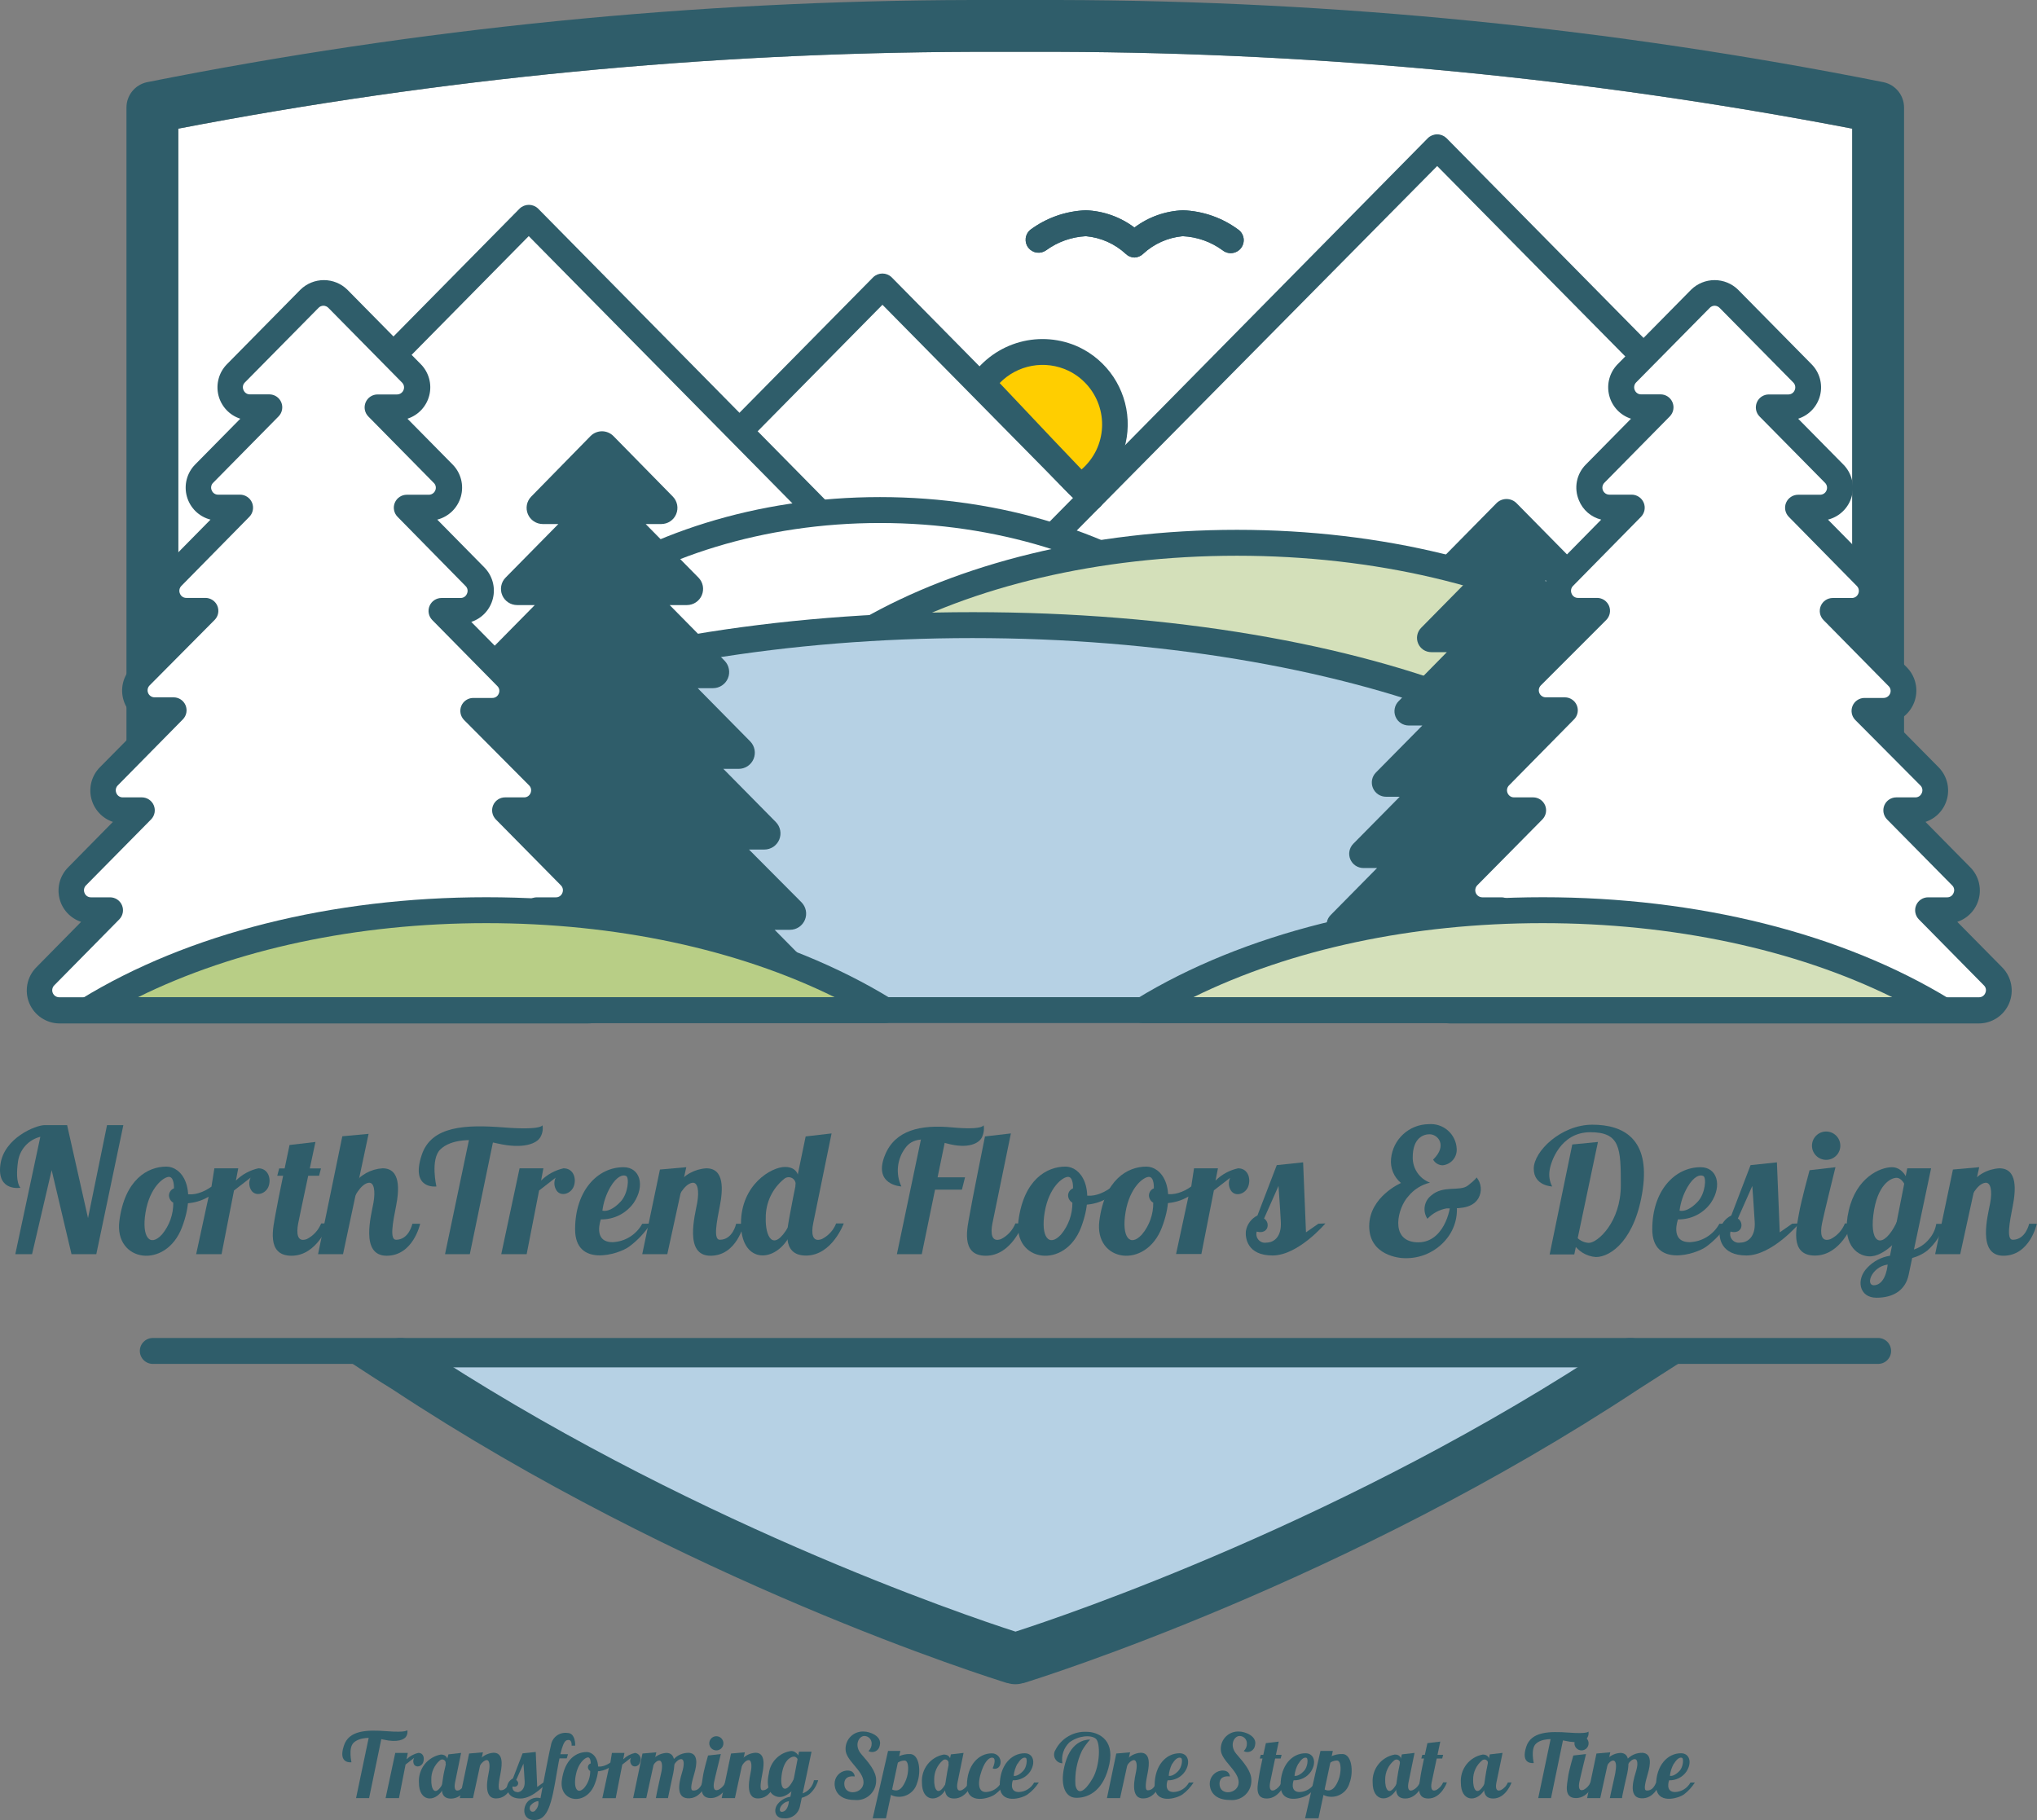 <?xml version="1.0" encoding="UTF-8"?> <svg xmlns="http://www.w3.org/2000/svg" width="94" height="84" viewBox="0 0 94 84" fill="none"><rect x="0" y="0" width="94" height="84" fill="#808080" stroke="none"/><g clip-path="url(#clip0_2001_2592)"><path d="M85.474 5.937C73.4 3.618 61.136 2.432 48.842 2.392H44.855C32.562 2.432 20.3 3.618 8.227 5.937V36.019H85.474V5.937Z" fill="white"></path><path d="M46.888 76.5C53.513 76.5 76.385 62.522 76.385 62.522H17.328C17.328 62.522 40.255 76.5 46.888 76.5Z" fill="#B6D1E4"></path><path d="M46.888 77.086C40.16 77.086 17.957 63.594 17.017 63.02C16.905 62.952 16.82 62.85 16.772 62.728C16.724 62.607 16.718 62.474 16.753 62.348C16.788 62.223 16.863 62.112 16.967 62.033C17.071 61.954 17.197 61.912 17.328 61.911H76.393C76.524 61.912 76.65 61.954 76.754 62.033C76.858 62.112 76.933 62.223 76.968 62.348C77.004 62.474 76.997 62.607 76.949 62.728C76.901 62.85 76.816 62.952 76.704 63.02C75.764 63.594 53.605 77.082 46.888 77.086ZM46.888 75.89C52.19 75.89 68.672 66.401 74.229 63.108H19.496C25.076 66.401 41.579 75.89 46.892 75.89H46.888Z" fill="#2F5D6A"></path><path d="M52.349 11.886C52.2 11.882 52.058 11.822 51.951 11.718C51.444 11.249 50.797 10.961 50.109 10.901C49.448 10.935 48.811 11.161 48.276 11.551C48.151 11.641 47.996 11.679 47.843 11.658C47.691 11.637 47.553 11.557 47.457 11.437C47.361 11.316 47.316 11.163 47.331 11.01C47.345 10.856 47.418 10.714 47.534 10.614C48.281 10.056 49.178 9.739 50.109 9.705C50.92 9.736 51.701 10.014 52.349 10.502C52.998 10.014 53.779 9.736 54.59 9.705C55.52 9.739 56.418 10.056 57.164 10.614C57.289 10.712 57.37 10.856 57.389 11.014C57.407 11.171 57.362 11.33 57.264 11.455C57.166 11.58 57.022 11.66 56.864 11.679C56.707 11.698 56.548 11.653 56.423 11.555C55.885 11.158 55.241 10.931 54.574 10.901C53.892 10.965 53.25 11.252 52.748 11.718C52.641 11.822 52.498 11.881 52.349 11.886Z" fill="#2F5D6A"></path><path d="M86.67 38.735C86.352 38.735 86.048 38.609 85.824 38.384C85.6 38.16 85.474 37.856 85.474 37.538V5.937C73.4 3.618 61.136 2.432 48.842 2.392H44.855C32.562 2.432 20.3 3.618 8.227 5.937V36.928C8.227 37.246 8.101 37.55 7.877 37.774C7.653 37.998 7.349 38.125 7.031 38.125C6.714 38.125 6.41 37.998 6.186 37.774C5.962 37.55 5.836 37.246 5.836 36.928V4.964C5.836 4.692 5.928 4.427 6.099 4.215C6.269 4.003 6.507 3.855 6.772 3.796C19.314 1.297 32.068 0.026 44.855 1.90735e-06H48.842C61.63 0.026 74.386 1.297 86.929 3.796C87.194 3.855 87.432 4.003 87.602 4.215C87.773 4.427 87.865 4.692 87.865 4.964V37.538C87.865 37.856 87.739 38.16 87.515 38.384C87.291 38.609 86.987 38.735 86.67 38.735Z" fill="#2F5D6A"></path><path d="M76.23 62.29C76.143 62.159 76.031 62.047 75.901 61.959C75.771 61.871 75.624 61.81 75.47 61.779C75.316 61.748 75.158 61.748 75.004 61.778C74.849 61.808 74.703 61.868 74.572 61.955C62.279 70.133 49.148 74.567 46.861 75.304C44.569 74.567 31.438 70.121 19.145 61.955C19.014 61.868 18.868 61.808 18.713 61.778C18.559 61.748 18.401 61.748 18.247 61.779C18.093 61.81 17.946 61.871 17.816 61.959C17.686 62.047 17.574 62.159 17.487 62.29C17.12 62.84 15.661 62.541 16.211 62.904C16.829 63.303 17.451 63.722 18.077 64.1C31.554 73.004 45.661 77.425 46.482 77.68H46.51C46.622 77.716 46.739 77.733 46.856 77.732C46.974 77.733 47.091 77.716 47.203 77.68H47.231C48.052 77.425 62.159 73.004 75.636 64.1C76.262 63.702 76.884 63.303 77.502 62.904C78.056 62.541 76.597 62.84 76.23 62.29Z" fill="#2F5D6A"></path><path d="M86.67 62.948H7.051C6.893 62.948 6.741 62.885 6.629 62.773C6.516 62.661 6.453 62.509 6.453 62.35C6.453 62.191 6.516 62.039 6.629 61.927C6.741 61.815 6.893 61.752 7.051 61.752H86.67C86.828 61.752 86.98 61.815 87.092 61.927C87.204 62.039 87.267 62.191 87.267 62.35C87.267 62.509 87.204 62.661 87.092 62.773C86.98 62.885 86.828 62.948 86.67 62.948Z" fill="#2F5D6A"></path><path d="M0.706 57.885H1.479L2.384 54.005L3.3 57.885H4.444L5.692 51.928H4.939L4.062 56.218L3.097 51.928H2.057C1.658 51.928 0.175 52.514 0.016 53.762C-0.143 55.01 0.945 54.819 0.945 54.819C0.945 54.819 0.69 54.615 0.829 53.622C0.865 53.348 0.982 53.091 1.166 52.884C1.351 52.678 1.593 52.532 1.861 52.466L0.706 57.885Z" fill="#2F5D6A"></path><path d="M7.677 53.842C6.812 53.842 5.756 54.444 5.509 56.346C5.262 58.247 7.653 58.614 8.399 56.641C9.104 54.783 8.375 53.842 7.677 53.842ZM8.028 54.846C7.963 54.871 7.906 54.915 7.865 54.971C7.824 55.028 7.8 55.095 7.797 55.165C7.797 55.235 7.816 55.303 7.851 55.363C7.886 55.423 7.936 55.474 7.996 55.508C8.003 56.044 7.817 56.564 7.474 56.975C6.92 57.578 6.525 57.099 6.717 55.951C6.908 54.803 7.546 54.316 7.797 54.316C8.048 54.316 8.028 54.846 8.028 54.846Z" fill="#2F5D6A"></path><path d="M11.922 53.921C11.53 54.008 11.171 54.204 10.886 54.488L10.994 53.921H9.893L9.758 54.767C9.578 54.899 9.378 55.001 9.164 55.066C8.968 55.126 8.76 55.14 8.558 55.106C8.558 55.106 7.988 55.532 8.558 55.54C8.934 55.529 9.302 55.424 9.626 55.233L9.052 57.885H10.224L10.798 54.946L11.564 54.352C11.518 54.447 11.497 54.551 11.504 54.656C11.511 54.761 11.545 54.862 11.604 54.95C11.811 55.245 12.281 55.098 12.401 54.735C12.52 54.372 12.361 53.921 11.922 53.921Z" fill="#2F5D6A"></path><path d="M52.899 53.842C52.034 53.842 50.974 54.444 50.731 56.346C50.488 58.247 52.876 58.614 53.621 56.641C54.326 54.783 53.597 53.842 52.899 53.842ZM53.246 54.846C53.181 54.872 53.126 54.916 53.085 54.972C53.045 55.029 53.022 55.096 53.019 55.165C53.019 55.235 53.038 55.303 53.073 55.363C53.108 55.423 53.158 55.474 53.218 55.508C53.225 56.044 53.04 56.564 52.696 56.975C52.142 57.578 51.748 57.099 51.939 55.951C52.13 54.803 52.764 54.316 53.019 54.316C53.274 54.316 53.246 54.846 53.246 54.846Z" fill="#2F5D6A"></path><path d="M57.133 53.921C56.739 54.008 56.378 54.204 56.092 54.488L56.204 53.921H55.1L54.972 54.759C54.793 54.892 54.592 54.994 54.378 55.058C54.182 55.118 53.975 55.132 53.772 55.098C53.772 55.098 53.206 55.524 53.772 55.532C54.149 55.521 54.516 55.416 54.841 55.225L54.271 57.877H55.439L56.017 54.938L56.766 54.36C56.721 54.455 56.701 54.56 56.709 54.665C56.716 54.77 56.751 54.871 56.81 54.958C57.017 55.253 57.483 55.106 57.607 54.743C57.731 54.38 57.583 53.921 57.133 53.921Z" fill="#2F5D6A"></path><path d="M49.168 53.842C48.303 53.842 47.243 54.444 46.996 56.346C46.749 58.247 49.141 58.614 49.89 56.641C50.587 54.783 49.862 53.842 49.168 53.842ZM49.515 54.846C49.45 54.872 49.395 54.916 49.354 54.972C49.314 55.029 49.291 55.096 49.288 55.165C49.288 55.235 49.307 55.303 49.342 55.363C49.377 55.423 49.427 55.474 49.487 55.508C49.492 56.044 49.306 56.563 48.965 56.975C48.411 57.578 48.016 57.099 48.208 55.951C48.399 54.803 49.033 54.316 49.288 54.316C49.543 54.316 49.515 54.846 49.515 54.846Z" fill="#2F5D6A"></path><path d="M51.022 55.584H51.042L51.082 55.556L51.11 55.536L51.181 55.476L51.253 55.405L51.289 55.361C51.289 55.333 51.325 55.305 51.341 55.273C51.352 55.258 51.361 55.242 51.369 55.225C51.384 55.194 51.394 55.16 51.401 55.126C51.404 55.107 51.404 55.088 51.401 55.07V55.042C51.403 55.009 51.403 54.975 51.401 54.942V54.906V54.878L51.369 54.846L51.389 54.699L51.237 54.831C51.058 54.963 50.857 55.064 50.643 55.13C50.447 55.19 50.24 55.203 50.037 55.169C50.037 55.169 49.471 55.596 50.037 55.604C50.414 55.593 50.781 55.488 51.106 55.297L51.022 55.584Z" fill="#2F5D6A"></path><path d="M26.005 53.921C25.613 54.009 25.254 54.205 24.969 54.488L25.076 53.921H23.976L23.131 57.885H24.303L24.877 54.946L25.642 54.352C25.596 54.447 25.576 54.552 25.584 54.657C25.591 54.762 25.627 54.863 25.686 54.95C25.89 55.245 26.36 55.098 26.484 54.735C26.607 54.372 26.456 53.921 26.005 53.921Z" fill="#2F5D6A"></path><path d="M13.361 52.845L14.557 52.705C14.557 52.705 13.844 56.027 13.76 56.465C13.676 56.904 13.7 57.358 14.159 57.187C14.46 57.035 14.695 56.778 14.82 56.465H15.167C15.167 56.465 14.653 57.956 13.453 57.956C12.253 57.956 12.62 56.601 12.716 56.027C12.811 55.452 13.361 52.845 13.361 52.845Z" fill="#2F5D6A"></path><path d="M37.178 52.45L38.374 52.311C38.374 52.311 37.613 56.027 37.525 56.465C37.437 56.904 37.465 57.358 37.924 57.187C38.226 57.036 38.462 56.779 38.585 56.465H38.936C38.936 56.465 38.398 57.948 37.194 57.948C35.99 57.948 36.361 56.593 36.457 56.019C36.553 55.444 37.178 52.45 37.178 52.45Z" fill="#2F5D6A"></path><path d="M45.453 52.45L46.649 52.311C46.649 52.311 45.884 56.027 45.796 56.465C45.709 56.904 45.74 57.358 46.195 57.187C46.496 57.035 46.731 56.778 46.856 56.465H47.207C47.207 56.465 46.693 57.956 45.489 57.956C44.285 57.956 44.656 56.601 44.752 56.027C44.847 55.452 45.453 52.45 45.453 52.45Z" fill="#2F5D6A"></path><path d="M83.505 54.009L84.7 53.87C84.7 53.87 84.166 56.027 84.079 56.465C83.991 56.904 84.019 57.358 84.477 57.187C84.778 57.035 85.012 56.779 85.135 56.465H85.486C85.486 56.465 84.956 57.948 83.752 57.948C82.548 57.948 82.919 56.593 83.014 56.019C83.11 55.444 83.505 54.009 83.505 54.009Z" fill="#2F5D6A"></path><path d="M12.883 53.925H14.812L14.725 54.264H12.795L12.883 53.925Z" fill="#2F5D6A"></path><path d="M42.607 54.336H44.533L44.389 54.906H42.464L42.607 54.336Z" fill="#2F5D6A"></path><path d="M15.797 52.442L17.009 52.331L15.829 57.885H14.677L15.797 52.442Z" fill="#2F5D6A"></path><path d="M16.307 54.667C16.461 54.45 16.663 54.27 16.896 54.141C17.129 54.012 17.388 53.937 17.654 53.921C18.503 53.921 18.42 54.938 18.276 55.668C18.133 56.397 17.969 57.219 18.276 57.219C18.874 57.219 19.03 56.481 19.03 56.481H19.388C19.388 56.481 19.073 57.956 17.842 57.956C16.61 57.956 17.132 56.082 17.232 55.52C17.331 54.958 17.26 54.567 17.021 54.587C16.622 54.631 16.299 55.361 16.299 55.361L16.307 54.667Z" fill="#2F5D6A"></path><path d="M30.454 53.977L31.669 53.87L30.793 57.885H29.637L30.454 53.977Z" fill="#2F5D6A"></path><path d="M31.247 54.667C31.402 54.449 31.604 54.269 31.838 54.14C32.072 54.011 32.331 53.936 32.598 53.921C33.443 53.921 33.36 54.938 33.216 55.668C33.073 56.397 32.909 57.219 33.216 57.219C33.818 57.219 33.969 56.481 33.969 56.481H34.328C34.328 56.481 34.013 57.956 32.786 57.956C31.558 57.956 32.072 56.082 32.172 55.52C32.271 54.958 32.2 54.567 31.96 54.587C31.562 54.631 31.239 55.361 31.239 55.361L31.247 54.667Z" fill="#2F5D6A"></path><path d="M90.121 53.977L91.333 53.87L90.456 57.885H89.3L90.121 53.977Z" fill="#2F5D6A"></path><path d="M90.915 54.667C91.069 54.449 91.27 54.269 91.503 54.14C91.736 54.011 91.996 53.936 92.262 53.921C93.111 53.921 93.023 54.938 92.88 55.668C92.736 56.397 92.577 57.219 92.88 57.219C93.482 57.219 93.637 56.481 93.637 56.481H93.992C93.992 56.481 93.677 57.956 92.449 57.956C91.222 57.956 91.736 56.082 91.84 55.52C91.943 54.958 91.864 54.567 91.624 54.587C91.206 54.631 90.907 55.361 90.907 55.361L90.915 54.667Z" fill="#2F5D6A"></path><path d="M20.138 54.759C20.138 54.759 19.851 53.511 20.317 53.052C20.784 52.594 21.748 52.494 22.952 52.773C24.156 53.052 24.794 52.773 24.945 52.466C25.036 52.304 25.067 52.115 25.033 51.932C25.033 51.932 25.005 52.171 23.259 52.035C21.513 51.9 19.907 51.948 19.46 53.307C18.926 54.918 20.138 54.759 20.138 54.759Z" fill="#2F5D6A"></path><path d="M20.536 57.885H21.68L22.793 52.502H21.664L20.536 57.885Z" fill="#2F5D6A"></path><path d="M41.595 54.759C41.463 54.478 41.408 54.167 41.438 53.858C41.467 53.55 41.579 53.255 41.762 53.004C42.101 52.51 42.675 52.49 43.676 52.769C44.676 53.048 45.198 52.769 45.326 52.462C45.4 52.294 45.423 52.109 45.394 51.928C45.394 51.928 45.374 52.167 43.927 52.032C42.48 51.896 41.308 52.159 40.842 53.303C40.267 54.699 41.595 54.759 41.595 54.759Z" fill="#2F5D6A"></path><path d="M41.388 57.885H42.536L43.644 52.502H42.516L41.388 57.885Z" fill="#2F5D6A"></path><path d="M29.637 56.481C29.501 56.729 29.304 56.937 29.065 57.086C28.825 57.235 28.551 57.319 28.269 57.33C27.337 57.33 27.727 56.278 27.727 56.278C28.024 56.284 28.317 56.217 28.582 56.084C28.846 55.95 29.074 55.754 29.246 55.512C29.78 54.715 29.537 53.87 28.772 53.87C27.576 53.87 26.539 54.954 26.539 56.736C26.539 58.519 28.556 57.892 29.035 57.534C29.427 57.244 29.764 56.884 30.027 56.473L29.637 56.481ZM28.158 54.799C28.461 54.276 28.748 54.2 28.895 54.276C29.043 54.352 28.991 55.074 28.648 55.449C28.305 55.823 27.994 55.923 27.799 55.875C27.847 55.496 27.969 55.13 28.158 54.799Z" fill="#2F5D6A"></path><path d="M79.343 56.481C79.208 56.729 79.011 56.937 78.771 57.086C78.532 57.235 78.258 57.319 77.976 57.33C77.043 57.33 77.434 56.278 77.434 56.278C77.73 56.284 78.023 56.217 78.288 56.084C78.553 55.95 78.781 55.754 78.953 55.512C79.487 54.715 79.24 53.87 78.478 53.87C77.282 53.87 76.246 54.954 76.246 56.736C76.246 58.519 78.259 57.892 78.741 57.534C79.134 57.244 79.47 56.884 79.734 56.473L79.343 56.481ZM77.864 54.799C78.167 54.276 78.45 54.2 78.602 54.276C78.753 54.352 78.697 55.074 78.355 55.449C78.012 55.823 77.701 55.923 77.505 55.875C77.553 55.496 77.675 55.13 77.864 54.799Z" fill="#2F5D6A"></path><path d="M36.847 54.36C36.847 54.36 36.847 53.858 36.222 53.858C35.596 53.858 34.193 54.675 34.193 56.469C34.193 58.263 35.656 58.323 36.373 57.159C37.091 55.995 36.847 54.36 36.847 54.36ZM36.385 56.605C35.667 57.849 35.309 57.047 35.337 56.206C35.333 55.863 35.408 55.523 35.554 55.212C35.7 54.901 35.915 54.628 36.182 54.412C36.232 54.367 36.295 54.34 36.362 54.333C36.429 54.327 36.496 54.341 36.555 54.374C36.613 54.407 36.66 54.458 36.688 54.519C36.716 54.58 36.724 54.649 36.712 54.715C36.712 54.715 37.102 55.377 36.385 56.617V56.605Z" fill="#2F5D6A"></path><path d="M60.84 56.477L60.266 56.876L60.134 53.646L58.918 53.774L58.026 56.098C57.885 56.168 57.762 56.271 57.669 56.398C57.576 56.525 57.515 56.672 57.491 56.828C57.464 57.123 57.543 57.944 58.727 57.944C59.911 57.944 61.163 56.465 61.163 56.465L60.84 56.477ZM58.448 57.35C58.38 57.363 58.311 57.358 58.246 57.336C58.181 57.314 58.122 57.275 58.077 57.224C58.031 57.172 57.999 57.11 57.985 57.043C57.97 56.975 57.973 56.906 57.994 56.84C57.994 56.84 58.328 56.956 58.468 56.692C58.503 56.613 58.508 56.523 58.483 56.44C58.459 56.357 58.405 56.285 58.332 56.238L58.998 54.735C58.998 54.735 59.074 55.76 59.106 56.409C59.138 57.059 58.811 57.35 58.436 57.35H58.448Z" fill="#2F5D6A"></path><path d="M82.703 56.477L82.129 56.876L81.998 53.646L80.782 53.774L79.893 56.098C79.751 56.168 79.629 56.27 79.535 56.397C79.441 56.524 79.379 56.672 79.355 56.828C79.327 57.123 79.407 57.944 80.591 57.944C81.775 57.944 83.026 56.465 83.026 56.465L82.703 56.477ZM80.312 57.35C80.244 57.363 80.174 57.358 80.109 57.336C80.044 57.314 79.986 57.275 79.94 57.224C79.894 57.172 79.863 57.11 79.848 57.043C79.834 56.975 79.837 56.906 79.857 56.84C79.857 56.84 80.192 56.956 80.332 56.692C80.367 56.613 80.372 56.523 80.347 56.44C80.322 56.357 80.269 56.285 80.196 56.238L80.862 54.735C80.862 54.735 80.938 55.76 80.974 56.409C81.009 57.059 80.674 57.35 80.3 57.35H80.312Z" fill="#2F5D6A"></path><path d="M65.87 56.25C65.759 56.084 65.715 55.883 65.745 55.686C65.775 55.489 65.878 55.31 66.034 55.185C66.6 54.679 67.357 55.01 67.74 54.715C68.122 54.42 68.138 54.34 68.138 54.34C68.248 54.472 68.316 54.634 68.331 54.805C68.347 54.976 68.31 55.147 68.226 55.297C67.915 55.835 67.182 55.759 66.751 55.771C66.414 55.832 66.105 56 65.87 56.25Z" fill="#2F5D6A"></path><path d="M66.133 53.519C66.177 53.596 66.24 53.662 66.316 53.708C66.392 53.754 66.479 53.779 66.568 53.782C66.754 53.766 66.926 53.677 67.048 53.536C67.17 53.394 67.233 53.211 67.221 53.024C67.215 52.862 67.175 52.704 67.105 52.558C67.035 52.412 66.936 52.281 66.814 52.175C66.692 52.068 66.55 51.987 66.396 51.937C66.242 51.888 66.079 51.869 65.918 51.884C65.484 51.89 65.068 52.056 64.749 52.351C64.431 52.645 64.232 53.047 64.192 53.479C64.171 53.689 64.201 53.901 64.281 54.096C64.361 54.292 64.488 54.464 64.65 54.599C64.65 54.599 63.184 55.233 63.184 56.593C63.184 57.952 64.595 58.068 64.798 58.068C65.165 58.082 65.53 58.012 65.865 57.863C66.2 57.714 66.497 57.489 66.731 57.207C66.945 56.952 67.097 56.65 67.174 56.326C67.251 56.002 67.251 55.665 67.174 55.341C67.174 55.341 66.942 55.281 66.942 55.341C66.966 55.879 66.588 57.418 65.348 57.334C64.108 57.251 64.511 55.72 64.985 55.217C65.24 54.9 65.594 54.676 65.99 54.583C65.753 54.495 65.549 54.335 65.406 54.126C65.263 53.916 65.189 53.668 65.192 53.415C65.192 52.498 65.707 52.35 65.962 52.35C66.337 52.339 66.819 52.853 66.133 53.519Z" fill="#2F5D6A"></path><path d="M72.555 52.821L73.739 52.705L72.647 57.897H71.51L72.555 52.821Z" fill="#2F5D6A"></path><path d="M72.682 57.007C72.754 57.112 72.849 57.198 72.96 57.26C73.07 57.322 73.194 57.357 73.32 57.362C73.719 57.362 74.795 56.409 74.795 54.703C74.795 52.996 74.771 52.255 73.384 52.255C71.997 52.255 71.558 53.65 71.51 54.005C71.466 54.262 71.506 54.527 71.626 54.759C71.626 54.759 70.777 54.735 70.777 53.937C70.777 53.14 72.033 51.908 73.484 51.908C74.934 51.908 76.138 52.578 75.808 54.886C75.477 57.195 74.349 58.016 73.643 58.016C73.422 58 73.208 57.929 73.02 57.811C72.833 57.693 72.677 57.531 72.567 57.338L72.682 57.007Z" fill="#2F5D6A"></path><path d="M84.27 53.531C84.631 53.531 84.924 53.238 84.924 52.877C84.924 52.516 84.631 52.223 84.27 52.223C83.909 52.223 83.616 52.516 83.616 52.877C83.616 53.238 83.909 53.531 84.27 53.531Z" fill="#2F5D6A"></path><path d="M88.013 53.921L87.216 57.956C86.818 58.018 86.452 58.21 86.175 58.503C85.641 59.037 85.777 59.894 86.594 59.894C87.411 59.894 87.929 59.515 88.073 58.853L89.113 53.921H88.013ZM86.55 59.312C86.04 59.412 86.327 58.471 87.108 58.363C87.108 58.347 87.056 59.208 86.55 59.312Z" fill="#2F5D6A"></path><path d="M87.307 53.87C86.765 53.87 85.665 54.34 85.314 55.863C84.963 57.386 85.653 57.948 86.235 57.984C86.981 58.028 87.738 57.015 87.738 57.015L88.049 54.504C88.049 54.504 87.846 53.87 87.307 53.87ZM87.511 56.441C86.921 57.637 86.275 57.498 86.446 56.082C86.618 54.667 87.26 54.36 87.515 54.36C87.77 54.36 87.913 54.711 87.913 54.711C87.913 54.711 88.101 55.249 87.511 56.441Z" fill="#2F5D6A"></path><path d="M88.24 57.693C88.543 57.612 88.814 57.438 89.013 57.195C89.191 56.995 89.309 56.749 89.352 56.485H89.731C89.589 56.965 89.312 57.394 88.934 57.721C88.623 57.958 88.248 58.097 87.857 58.12L88.24 57.693Z" fill="#2F5D6A"></path><path d="M19.309 80.902C19.102 80.947 18.913 81.049 18.762 81.197L18.818 80.902H18.24L17.794 82.987H18.412L18.715 81.44L19.113 81.129C19.085 81.177 19.07 81.231 19.07 81.287C19.07 81.342 19.085 81.397 19.113 81.444C19.225 81.6 19.468 81.52 19.532 81.329C19.596 81.137 19.544 80.902 19.309 80.902Z" fill="#2F5D6A"></path><path d="M21.648 80.93L22.286 80.874L21.828 82.987H21.218L21.648 80.93Z" fill="#2F5D6A"></path><path d="M22.067 81.293C22.148 81.177 22.253 81.081 22.376 81.012C22.499 80.943 22.636 80.903 22.776 80.894C23.223 80.894 23.175 81.428 23.103 81.811C23.032 82.194 22.94 82.628 23.103 82.628C23.418 82.628 23.502 82.23 23.502 82.23H23.689C23.689 82.23 23.522 83.003 22.892 83.003C22.262 83.003 22.517 82.018 22.569 81.723C22.621 81.428 22.569 81.221 22.458 81.233C22.238 81.253 22.059 81.632 22.059 81.632L22.067 81.293Z" fill="#2F5D6A"></path><path d="M33.734 80.93L34.372 80.874L33.914 82.987H33.304L33.734 80.93Z" fill="#2F5D6A"></path><path d="M34.153 81.293C34.233 81.177 34.339 81.081 34.462 81.012C34.585 80.943 34.722 80.903 34.862 80.894C35.309 80.894 35.261 81.428 35.189 81.811C35.117 82.194 35.026 82.628 35.189 82.628C35.504 82.628 35.588 82.23 35.588 82.23H35.775C35.775 82.23 35.612 83.003 34.978 83.003C34.344 83.003 34.603 82.018 34.655 81.723C34.707 81.428 34.655 81.221 34.544 81.233C34.324 81.253 34.165 81.632 34.165 81.632L34.153 81.293Z" fill="#2F5D6A"></path><path d="M51.512 80.93L52.15 80.874L51.688 82.987H51.082L51.512 80.93Z" fill="#2F5D6A"></path><path d="M51.927 81.293C52.008 81.177 52.115 81.081 52.238 81.012C52.362 80.943 52.499 80.903 52.64 80.894C53.087 80.894 53.039 81.428 52.963 81.811C52.887 82.194 52.804 82.628 52.963 82.628C53.282 82.628 53.362 82.23 53.362 82.23H53.549C53.549 82.23 53.386 83.003 52.752 83.003C52.118 83.003 52.377 82.018 52.433 81.723C52.489 81.428 52.433 81.221 52.321 81.233C52.098 81.253 51.923 81.632 51.923 81.632L51.927 81.293Z" fill="#2F5D6A"></path><path d="M29.648 80.93L30.286 80.874L29.824 82.987H29.218L29.648 80.93Z" fill="#2F5D6A"></path><path d="M31.056 81.229C31.146 81.121 31.26 81.035 31.388 80.978C31.517 80.921 31.657 80.894 31.797 80.898C32.239 80.934 32.152 81.464 32.044 81.839C31.937 82.214 31.813 82.636 31.98 82.636C32.295 82.664 32.407 82.286 32.407 82.286H32.594C32.594 82.286 32.363 83.047 31.721 82.995C31.079 82.943 31.43 81.978 31.506 81.692C31.582 81.404 31.562 81.189 31.438 81.189C31.215 81.189 31.04 81.564 31.04 81.564L31.056 81.229Z" fill="#2F5D6A"></path><path d="M30.418 81.253C30.541 81.253 30.581 81.448 30.529 81.743C30.509 81.839 30.29 82.808 30.266 82.987H30.824C30.844 82.872 31.048 81.943 31.072 81.819C31.147 81.42 31.191 80.902 30.749 80.902C30.608 80.911 30.47 80.951 30.347 81.02C30.223 81.089 30.117 81.185 30.035 81.301V81.668C30.035 81.668 30.195 81.273 30.418 81.253Z" fill="#2F5D6A"></path><path d="M73.671 80.93L74.309 80.874L73.846 82.987H73.24L73.671 80.93Z" fill="#2F5D6A"></path><path d="M75.058 81.229C75.149 81.121 75.262 81.035 75.391 80.978C75.519 80.921 75.659 80.894 75.799 80.898C76.246 80.934 76.154 81.464 76.047 81.839C75.939 82.214 75.819 82.636 75.983 82.636C76.298 82.664 76.413 82.286 76.413 82.286H76.597C76.597 82.286 76.37 83.047 75.724 82.995C75.078 82.943 75.433 81.978 75.513 81.692C75.592 81.404 75.568 81.189 75.441 81.189C75.218 81.189 75.042 81.564 75.042 81.564L75.058 81.229Z" fill="#2F5D6A"></path><path d="M74.44 81.253C74.564 81.253 74.604 81.448 74.552 81.743C74.552 81.839 74.317 82.808 74.289 82.987H74.851C74.851 82.872 75.074 81.943 75.098 81.819C75.174 81.42 75.218 80.902 74.771 80.902C74.63 80.911 74.493 80.951 74.371 81.02C74.248 81.089 74.142 81.185 74.062 81.301V81.668C74.062 81.668 74.221 81.273 74.44 81.253Z" fill="#2F5D6A"></path><path d="M16.219 81.333C16.219 81.333 16.068 80.675 16.315 80.436C16.562 80.196 17.068 80.141 17.702 80.288C18.336 80.436 18.671 80.288 18.751 80.129C18.8 80.043 18.815 79.942 18.794 79.846C18.794 79.846 18.794 79.973 17.862 79.901C16.929 79.829 16.096 79.853 15.869 80.571C15.582 81.428 16.219 81.333 16.219 81.333Z" fill="#2F5D6A"></path><path d="M16.431 82.987H17.033L17.619 80.153H17.025L16.431 82.987Z" fill="#2F5D6A"></path><path d="M25.076 82.27L24.79 82.473L24.722 80.858L24.116 80.922L23.669 82.082C23.598 82.117 23.537 82.169 23.491 82.233C23.444 82.296 23.414 82.371 23.402 82.449C23.402 82.597 23.426 83.007 24.02 83.007C24.614 83.007 25.24 82.27 25.24 82.27H25.076ZM23.881 82.704C23.847 82.708 23.813 82.704 23.782 82.693C23.75 82.681 23.722 82.662 23.7 82.636C23.678 82.611 23.662 82.581 23.654 82.548C23.645 82.516 23.645 82.482 23.654 82.449C23.654 82.449 23.821 82.509 23.893 82.377C23.964 82.246 23.821 82.15 23.821 82.15L24.156 81.396C24.156 81.396 24.196 81.907 24.212 82.234C24.227 82.561 24.04 82.72 23.853 82.72L23.881 82.704Z" fill="#2F5D6A"></path><path d="M27.07 80.862C26.611 80.862 26.053 81.177 25.925 82.178C25.798 83.179 27.054 83.374 27.448 82.333C27.827 81.357 27.444 80.862 27.07 80.862ZM27.253 81.388C27.218 81.401 27.188 81.424 27.166 81.453C27.144 81.483 27.131 81.519 27.129 81.556C27.13 81.593 27.14 81.63 27.159 81.662C27.178 81.694 27.205 81.721 27.237 81.739C27.239 82.022 27.142 82.296 26.962 82.513C26.667 82.828 26.46 82.577 26.563 81.971C26.667 81.365 27.002 81.109 27.133 81.109C27.265 81.109 27.261 81.388 27.261 81.388H27.253Z" fill="#2F5D6A"></path><path d="M29.306 80.902C29.1 80.947 28.91 81.049 28.76 81.197L28.816 80.902H28.238L28.166 81.349C28.07 81.417 27.963 81.469 27.851 81.504C27.747 81.535 27.638 81.542 27.532 81.524C27.532 81.524 27.233 81.751 27.532 81.755C27.731 81.749 27.926 81.693 28.098 81.592L27.795 82.991H28.413L28.716 81.44L29.114 81.129C29.09 81.179 29.078 81.235 29.083 81.29C29.087 81.346 29.106 81.399 29.138 81.444C29.246 81.6 29.493 81.52 29.537 81.329C29.558 81.286 29.568 81.239 29.567 81.192C29.566 81.144 29.553 81.098 29.53 81.056C29.508 81.014 29.476 80.979 29.437 80.952C29.398 80.925 29.353 80.908 29.306 80.902Z" fill="#2F5D6A"></path><path d="M32.674 81.022L33.264 80.954C33.264 80.954 32.997 82.026 32.953 82.246C32.909 82.465 32.925 82.688 33.148 82.605C33.299 82.53 33.417 82.402 33.479 82.246H33.655C33.655 82.246 33.395 82.987 32.798 82.987C32.2 82.987 32.399 82.314 32.431 82.026C32.463 81.739 32.674 81.022 32.674 81.022Z" fill="#2F5D6A"></path><path d="M33.057 80.786C33.237 80.786 33.383 80.64 33.383 80.46C33.383 80.279 33.237 80.132 33.057 80.132C32.876 80.132 32.73 80.279 32.73 80.46C32.73 80.64 32.876 80.786 33.057 80.786Z" fill="#2F5D6A"></path><path d="M72.603 81.022L73.189 80.954C73.189 80.954 72.925 82.026 72.882 82.246C72.838 82.465 72.85 82.688 73.077 82.605C73.226 82.529 73.342 82.401 73.404 82.246H73.579C73.579 82.246 73.324 82.987 72.726 82.987C72.128 82.987 72.328 82.314 72.359 82.026C72.391 81.739 72.603 81.022 72.603 81.022Z" fill="#2F5D6A"></path><path d="M72.981 80.786C73.162 80.786 73.308 80.64 73.308 80.46C73.308 80.279 73.162 80.132 72.981 80.132C72.801 80.132 72.654 80.279 72.654 80.46C72.654 80.64 72.801 80.786 72.981 80.786Z" fill="#2F5D6A"></path><path d="M36.871 80.846L36.473 82.924C36.269 82.954 36.081 83.052 35.939 83.203C35.664 83.478 35.739 83.92 36.154 83.92C36.324 83.94 36.496 83.896 36.636 83.797C36.776 83.697 36.874 83.549 36.911 83.382C36.987 83.043 37.449 80.846 37.449 80.846H36.871ZM36.118 83.617C35.855 83.673 36.002 83.187 36.405 83.131C36.405 83.131 36.381 83.565 36.118 83.617Z" fill="#2F5D6A"></path><path d="M36.509 80.814C36.247 80.849 36.005 80.969 35.819 81.156C35.633 81.343 35.514 81.586 35.48 81.847C35.301 82.644 35.656 82.919 35.955 82.936C36.353 82.959 36.752 82.437 36.752 82.437L36.911 81.145C36.911 81.145 36.788 80.814 36.509 80.814ZM36.612 82.142C36.309 82.752 35.978 82.684 36.066 81.959C36.154 81.233 36.493 81.073 36.636 81.073C36.78 81.073 36.843 81.257 36.843 81.257C36.871 81.57 36.789 81.882 36.612 82.142Z" fill="#2F5D6A"></path><path d="M36.987 82.788C37.143 82.744 37.282 82.654 37.386 82.529C37.477 82.425 37.537 82.298 37.561 82.162H37.756C37.686 82.408 37.548 82.629 37.358 82.8C37.197 82.921 37.004 82.992 36.804 83.003L36.987 82.788Z" fill="#2F5D6A"></path><path d="M20.692 80.97L21.278 80.902C21.278 80.902 21.043 82.046 20.999 82.266C20.955 82.485 20.971 82.708 21.194 82.621C21.331 82.542 21.435 82.418 21.489 82.27H21.664C21.664 82.27 21.409 83.011 20.811 83.011C20.213 83.011 20.413 82.337 20.445 82.05C20.477 81.763 20.692 80.97 20.692 80.97Z" fill="#2F5D6A"></path><path d="M20.652 81.229C20.652 81.229 20.652 80.978 20.341 80.978C20.044 81.033 19.776 81.195 19.59 81.434C19.405 81.673 19.313 81.972 19.332 82.274C19.332 83.163 20.062 83.195 20.417 82.617C20.633 82.188 20.714 81.705 20.652 81.229ZM20.421 82.341C20.066 82.959 19.887 82.561 19.903 82.134C19.898 81.965 19.932 81.798 20.001 81.644C20.07 81.49 20.172 81.354 20.301 81.245C20.326 81.222 20.358 81.208 20.391 81.204C20.425 81.201 20.459 81.208 20.488 81.225C20.517 81.242 20.54 81.267 20.554 81.298C20.568 81.329 20.571 81.363 20.564 81.396C20.564 81.396 20.779 81.723 20.421 82.341Z" fill="#2F5D6A"></path><path d="M43.879 80.97L44.465 80.902C44.465 80.902 44.23 82.046 44.186 82.266C44.142 82.485 44.158 82.708 44.381 82.621C44.53 82.547 44.647 82.42 44.708 82.266H44.883C44.883 82.266 44.628 83.007 44.03 83.007C43.432 83.007 43.632 82.333 43.668 82.046C43.703 81.759 43.879 80.97 43.879 80.97Z" fill="#2F5D6A"></path><path d="M43.859 81.229C43.859 81.229 43.859 80.978 43.548 80.978C43.251 81.034 42.985 81.196 42.8 81.435C42.615 81.674 42.524 81.972 42.544 82.274C42.544 83.163 43.269 83.195 43.624 82.617C43.843 82.189 43.925 81.705 43.859 81.229ZM43.628 82.341C43.273 82.959 43.094 82.561 43.11 82.134C43.106 81.966 43.14 81.798 43.209 81.645C43.278 81.491 43.38 81.354 43.508 81.245C43.533 81.222 43.565 81.208 43.598 81.204C43.632 81.201 43.666 81.208 43.695 81.225C43.724 81.242 43.747 81.267 43.761 81.298C43.775 81.329 43.778 81.363 43.771 81.396C43.771 81.396 43.986 81.723 43.628 82.341Z" fill="#2F5D6A"></path><path d="M64.69 80.97L65.276 80.902C65.276 80.902 65.041 82.046 64.997 82.266C64.953 82.485 64.969 82.708 65.192 82.621C65.344 82.548 65.462 82.421 65.523 82.266H65.695C65.695 82.266 65.44 83.007 64.846 83.007C64.252 83.007 64.447 82.333 64.479 82.046C64.511 81.759 64.69 80.97 64.69 80.97Z" fill="#2F5D6A"></path><path d="M64.67 81.229C64.67 81.229 64.67 80.978 64.363 80.978C64.064 81.03 63.795 81.191 63.607 81.429C63.419 81.667 63.325 81.966 63.343 82.27C63.343 83.159 64.068 83.191 64.427 82.612C64.647 82.187 64.732 81.704 64.67 81.229ZM64.443 82.341C64.084 82.959 63.909 82.561 63.921 82.134C63.92 81.964 63.957 81.796 64.029 81.642C64.102 81.488 64.208 81.352 64.34 81.245C64.365 81.223 64.397 81.21 64.43 81.207C64.463 81.204 64.497 81.211 64.526 81.227C64.555 81.244 64.579 81.269 64.593 81.299C64.607 81.329 64.612 81.363 64.607 81.396C64.607 81.396 64.798 81.723 64.443 82.341Z" fill="#2F5D6A"></path><path d="M68.748 80.97L69.338 80.902C69.338 80.902 69.103 82.046 69.055 82.266C69.007 82.485 69.027 82.708 69.254 82.621C69.404 82.547 69.52 82.42 69.581 82.266H69.753C69.753 82.266 69.498 83.007 68.904 83.007C68.31 83.007 68.505 82.333 68.537 82.046C68.569 81.759 68.748 80.97 68.748 80.97Z" fill="#2F5D6A"></path><path d="M68.728 81.229C68.728 81.229 68.728 80.978 68.421 80.978C68.124 81.033 67.857 81.195 67.671 81.434C67.485 81.673 67.393 81.972 67.413 82.274C67.413 83.163 68.138 83.195 68.497 82.617C68.713 82.188 68.794 81.704 68.728 81.229ZM68.501 82.341C68.142 82.959 67.967 82.561 67.979 82.134C67.978 81.964 68.015 81.796 68.087 81.642C68.159 81.488 68.266 81.352 68.397 81.245C68.423 81.223 68.454 81.21 68.488 81.207C68.521 81.204 68.555 81.211 68.584 81.227C68.613 81.244 68.636 81.269 68.651 81.299C68.665 81.329 68.67 81.363 68.664 81.396C68.664 81.396 68.856 81.723 68.501 82.341Z" fill="#2F5D6A"></path><path d="M26.185 79.981C26.097 79.969 26.008 79.974 25.922 79.996C25.836 80.018 25.756 80.057 25.685 80.11C25.614 80.163 25.555 80.23 25.51 80.307C25.465 80.383 25.436 80.467 25.423 80.555C25.308 81.01 24.941 82.991 24.941 82.991C24.856 82.969 24.767 82.964 24.681 82.979C24.594 82.993 24.512 83.026 24.439 83.075C24.116 83.286 24.04 84 24.662 84C25.284 84 25.459 83.242 25.694 81.819C25.93 80.396 26.065 80.304 26.236 80.304C26.408 80.304 26.376 80.567 26.376 80.567H26.543C26.543 80.567 26.571 79.981 26.185 79.981ZM24.698 83.569C24.506 83.717 24.367 83.49 24.487 83.322C24.575 83.213 24.702 83.141 24.841 83.123C24.855 83.201 24.848 83.282 24.823 83.358C24.798 83.434 24.755 83.502 24.698 83.557V83.569Z" fill="#2F5D6A"></path><path d="M26.153 81.153H25.579L25.639 80.962H26.212L26.153 81.153Z" fill="#2F5D6A"></path><path d="M47.721 82.27C47.652 82.397 47.55 82.505 47.427 82.582C47.303 82.659 47.161 82.702 47.016 82.708C46.538 82.708 46.737 82.166 46.737 82.166C46.892 82.171 47.047 82.137 47.186 82.067C47.325 81.998 47.445 81.895 47.534 81.767C47.809 81.349 47.682 80.918 47.287 80.918C46.661 80.918 46.135 81.48 46.135 82.397C46.135 83.314 47.175 82.999 47.422 82.816C47.627 82.666 47.801 82.48 47.937 82.266L47.721 82.27ZM46.96 81.404C47.116 81.133 47.263 81.093 47.339 81.133C47.414 81.173 47.391 81.556 47.211 81.739C47.032 81.923 46.876 81.983 46.777 81.959C46.797 81.757 46.859 81.561 46.96 81.385V81.404Z" fill="#2F5D6A"></path><path d="M46.203 82.27C46.133 82.397 46.032 82.505 45.908 82.582C45.784 82.659 45.643 82.702 45.497 82.708C44.911 82.708 45.282 81.671 45.441 81.404C45.601 81.137 45.744 81.093 45.84 81.133C45.936 81.173 45.904 81.408 45.812 81.596C45.784 81.648 46.123 81.707 46.171 81.376C46.179 81.32 46.175 81.262 46.158 81.207C46.142 81.152 46.114 81.101 46.076 81.058C46.038 81.015 45.991 80.98 45.939 80.957C45.886 80.933 45.83 80.921 45.772 80.922C45.147 80.922 44.62 81.484 44.62 82.401C44.62 83.318 45.661 83.003 45.908 82.82C46.112 82.67 46.287 82.484 46.422 82.27H46.203Z" fill="#2F5D6A"></path><path d="M54.865 82.27C54.795 82.397 54.693 82.505 54.57 82.582C54.446 82.659 54.304 82.702 54.159 82.708C53.677 82.708 53.88 82.166 53.88 82.166C54.036 82.172 54.19 82.138 54.33 82.069C54.469 81.999 54.588 81.895 54.677 81.767C54.956 81.349 54.829 80.918 54.434 80.918C53.808 80.918 53.282 81.48 53.282 82.397C53.282 83.314 54.322 82.999 54.57 82.816C54.772 82.666 54.945 82.479 55.08 82.266L54.865 82.27ZM54.099 81.404C54.259 81.133 54.406 81.093 54.498 81.133C54.59 81.173 54.546 81.556 54.37 81.739C54.195 81.923 54.032 81.983 53.932 81.959C53.949 81.758 54.006 81.563 54.099 81.385V81.404Z" fill="#2F5D6A"></path><path d="M60.684 82.27C60.613 82.397 60.511 82.505 60.387 82.582C60.263 82.658 60.121 82.702 59.975 82.708C59.496 82.708 59.696 82.166 59.696 82.166C59.851 82.171 60.006 82.137 60.145 82.067C60.284 81.998 60.404 81.895 60.493 81.767C60.768 81.349 60.64 80.918 60.246 80.918C59.62 80.918 59.094 81.48 59.094 82.397C59.094 83.314 60.134 82.999 60.385 82.816C60.588 82.666 60.761 82.479 60.895 82.266L60.684 82.27ZM59.919 81.404C60.074 81.133 60.222 81.093 60.298 81.133C60.373 81.173 60.349 81.556 60.17 81.739C59.991 81.923 59.835 81.983 59.736 81.959C59.756 81.757 59.818 81.561 59.919 81.385V81.404Z" fill="#2F5D6A"></path><path d="M78.008 82.27C77.938 82.397 77.837 82.505 77.713 82.582C77.589 82.659 77.448 82.702 77.302 82.708C76.824 82.708 77.023 82.166 77.023 82.166C77.179 82.171 77.333 82.137 77.472 82.067C77.612 81.998 77.731 81.895 77.82 81.767C78.096 81.349 77.968 80.918 77.573 80.918C76.948 80.918 76.421 81.48 76.421 82.397C76.421 83.314 77.462 82.999 77.709 82.816C77.907 82.665 78.078 82.48 78.211 82.27H78.008ZM77.246 81.404C77.402 81.133 77.549 81.093 77.625 81.133C77.701 81.173 77.677 81.556 77.498 81.739C77.318 81.923 77.163 81.983 77.059 81.959C77.082 81.757 77.146 81.561 77.246 81.385V81.404Z" fill="#2F5D6A"></path><path d="M58.416 80.451L59.01 80.38C59.01 80.38 58.651 82.038 58.611 82.262C58.572 82.485 58.584 82.704 58.811 82.621C58.961 82.545 59.078 82.417 59.142 82.262H59.313C59.313 82.262 59.058 83.007 58.456 83.007C57.854 83.007 58.057 82.325 58.089 82.038C58.121 81.751 58.416 80.451 58.416 80.451Z" fill="#2F5D6A"></path><path d="M58.181 80.99H59.142L59.098 81.161H58.133L58.181 80.99Z" fill="#2F5D6A"></path><path d="M65.87 80.451L66.464 80.38L66.066 82.262C66.022 82.481 66.038 82.704 66.265 82.621C66.415 82.545 66.532 82.417 66.596 82.262H66.771C66.771 82.262 66.512 83.007 65.91 83.007C65.308 83.007 65.511 82.325 65.543 82.038C65.575 81.751 65.87 80.451 65.87 80.451Z" fill="#2F5D6A"></path><path d="M65.635 80.99H66.596L66.552 81.161H65.587L65.635 80.99Z" fill="#2F5D6A"></path><path d="M40.076 80.818C40.126 80.846 40.182 80.861 40.24 80.862C40.297 80.864 40.354 80.851 40.405 80.825C40.456 80.8 40.501 80.762 40.534 80.716C40.568 80.67 40.59 80.616 40.598 80.559C40.718 80.109 40.104 79.917 39.881 79.917C39.769 79.908 39.656 79.923 39.55 79.96C39.444 79.998 39.348 80.057 39.266 80.135C39.185 80.213 39.121 80.306 39.079 80.41C39.036 80.514 39.016 80.626 39.02 80.739C39.02 81.257 39.849 81.715 39.849 82.258C39.849 82.8 38.96 82.912 38.96 82.329C38.96 81.899 39.442 81.99 39.442 81.99C39.442 81.99 39.442 81.68 39.044 81.719C38.894 81.738 38.758 81.812 38.66 81.926C38.562 82.04 38.51 82.187 38.514 82.337C38.514 82.469 38.565 83.075 39.45 83.075C39.577 83.088 39.705 83.073 39.826 83.032C39.947 82.991 40.057 82.925 40.15 82.837C40.243 82.75 40.316 82.644 40.364 82.526C40.413 82.408 40.435 82.281 40.431 82.154C40.431 81.755 40.092 81.357 39.745 80.958C39.398 80.559 39.626 80.121 39.889 80.121C39.933 80.121 39.977 80.13 40.018 80.148C40.059 80.165 40.096 80.191 40.127 80.223C40.158 80.254 40.183 80.292 40.199 80.334C40.216 80.375 40.224 80.419 40.224 80.463C40.226 80.53 40.214 80.596 40.189 80.657C40.163 80.718 40.125 80.773 40.076 80.818Z" fill="#2F5D6A"></path><path d="M42.009 80.954C41.749 80.946 41.494 81.022 41.28 81.169L40.993 82.082L41.368 81.4C41.469 81.308 41.601 81.255 41.738 81.253C41.966 81.253 41.938 81.831 41.814 82.134C41.691 82.437 41.527 82.716 41.216 82.612C41.129 82.579 41.056 82.515 41.01 82.432C40.965 82.35 40.95 82.254 40.969 82.162L40.837 82.561C40.89 82.658 40.966 82.741 41.057 82.804C41.149 82.866 41.254 82.906 41.364 82.919C41.572 82.949 41.784 82.902 41.96 82.787C42.136 82.672 42.264 82.496 42.32 82.293C42.516 81.783 42.432 80.978 42.009 80.954Z" fill="#2F5D6A"></path><path d="M40.981 80.81H41.547L40.885 83.92H40.272L40.981 80.81Z" fill="#2F5D6A"></path><path d="M57.392 80.818C57.442 80.846 57.498 80.861 57.555 80.862C57.613 80.864 57.669 80.851 57.721 80.825C57.772 80.8 57.816 80.762 57.85 80.716C57.884 80.67 57.906 80.616 57.914 80.559C58.033 80.109 57.416 79.917 57.196 79.917C57.084 79.908 56.972 79.923 56.866 79.96C56.76 79.998 56.663 80.057 56.582 80.135C56.501 80.213 56.437 80.306 56.394 80.41C56.352 80.514 56.332 80.626 56.335 80.739C56.335 81.257 57.16 81.715 57.16 82.258C57.16 82.8 56.276 82.912 56.276 82.329C56.276 81.899 56.754 81.99 56.754 81.99C56.754 81.99 56.754 81.68 56.355 81.719C56.206 81.739 56.07 81.813 55.972 81.927C55.874 82.041 55.822 82.187 55.825 82.337C55.825 82.469 55.881 83.075 56.762 83.075C56.889 83.088 57.017 83.074 57.139 83.033C57.26 82.993 57.371 82.926 57.464 82.839C57.557 82.752 57.631 82.645 57.68 82.527C57.728 82.409 57.751 82.282 57.746 82.154C57.746 81.755 57.408 81.357 57.061 80.958C56.714 80.559 56.941 80.121 57.204 80.121C57.249 80.121 57.293 80.13 57.334 80.148C57.375 80.165 57.412 80.191 57.443 80.223C57.474 80.254 57.498 80.292 57.515 80.334C57.532 80.375 57.54 80.419 57.539 80.463C57.542 80.53 57.53 80.596 57.505 80.657C57.479 80.718 57.441 80.773 57.392 80.818Z" fill="#2F5D6A"></path><path d="M61.964 80.954C61.705 80.945 61.45 81.021 61.238 81.169L60.947 82.082L61.322 81.4C61.424 81.308 61.555 81.255 61.693 81.253C61.92 81.253 61.892 81.831 61.772 82.134C61.653 82.437 61.481 82.716 61.175 82.612C61.086 82.579 61.012 82.516 60.966 82.433C60.92 82.351 60.905 82.255 60.923 82.162L60.792 82.561C60.845 82.658 60.92 82.741 61.012 82.804C61.103 82.866 61.208 82.906 61.318 82.919C61.526 82.949 61.738 82.902 61.914 82.787C62.091 82.672 62.219 82.496 62.275 82.293C62.47 81.783 62.386 80.978 61.964 80.954Z" fill="#2F5D6A"></path><path d="M60.935 80.81H61.505L60.844 83.92H60.226L60.935 80.81Z" fill="#2F5D6A"></path><path d="M49.025 81.38C48.997 81.207 49.012 81.028 49.067 80.861C49.123 80.694 49.218 80.543 49.344 80.42C49.766 80.101 50.344 80.057 50.568 80.248C50.791 80.439 50.763 81.484 50.424 82.074C50.085 82.664 49.734 82.896 49.627 82.393C49.59 81.844 49.694 81.295 49.93 80.798C50.035 80.615 50.161 80.444 50.304 80.288C50.304 80.288 49.555 80.224 49.216 81.189C48.877 82.154 49.045 82.975 49.671 82.975C50.297 82.975 50.954 82.577 51.197 81.4C51.441 80.224 50.599 79.929 50.153 79.929C49.855 79.912 49.559 79.983 49.302 80.133C49.044 80.282 48.835 80.504 48.702 80.77C48.665 80.83 48.644 80.898 48.642 80.968C48.639 81.037 48.655 81.107 48.688 81.169C48.72 81.23 48.769 81.282 48.828 81.32C48.887 81.357 48.955 81.378 49.025 81.38Z" fill="#2F5D6A"></path><path d="M70.777 81.368C70.777 81.368 70.629 80.723 70.869 80.487C71.108 80.252 71.61 80.2 72.228 80.344C72.846 80.487 73.177 80.344 73.256 80.188C73.304 80.105 73.319 80.007 73.3 79.913C73.3 79.913 73.3 80.033 72.387 79.965C71.475 79.897 70.657 79.921 70.43 80.619C70.151 81.472 70.777 81.368 70.777 81.368Z" fill="#2F5D6A"></path><path d="M70.984 82.987H71.574L72.148 80.212H71.566L70.984 82.987Z" fill="#2F5D6A"></path><path d="M46.203 27.782C46.125 27.782 46.048 27.767 45.976 27.738C45.905 27.709 45.839 27.665 45.784 27.611C45.672 27.498 45.609 27.346 45.609 27.188C45.609 27.029 45.672 26.878 45.784 26.765L65.894 6.371C66.009 6.262 66.162 6.2 66.321 6.2C66.479 6.2 66.632 6.262 66.747 6.371L79.383 19.186C79.488 19.3 79.544 19.451 79.54 19.606C79.536 19.761 79.472 19.908 79.361 20.017C79.25 20.125 79.102 20.187 78.947 20.188C78.792 20.189 78.642 20.13 78.53 20.023L66.321 7.663L46.601 27.607C46.495 27.713 46.353 27.775 46.203 27.782Z" fill="#2F5D6A"></path><path d="M41.567 28.045C41.488 28.045 41.409 28.03 41.336 28C41.263 27.97 41.197 27.926 41.141 27.87L24.399 10.897L11.771 23.703C11.717 23.766 11.652 23.817 11.578 23.853C11.503 23.889 11.423 23.91 11.34 23.913C11.258 23.916 11.176 23.902 11.099 23.873C11.022 23.843 10.953 23.797 10.894 23.739C10.836 23.681 10.79 23.611 10.76 23.535C10.729 23.458 10.715 23.376 10.718 23.294C10.721 23.211 10.741 23.13 10.777 23.056C10.813 22.982 10.863 22.916 10.926 22.862L23.98 9.625C24.095 9.515 24.247 9.454 24.405 9.454C24.563 9.454 24.715 9.515 24.829 9.625L41.989 27.029C42.045 27.084 42.09 27.149 42.12 27.222C42.15 27.295 42.166 27.372 42.166 27.451C42.166 27.53 42.15 27.608 42.12 27.68C42.09 27.753 42.045 27.819 41.989 27.874C41.934 27.929 41.868 27.973 41.795 28.002C41.723 28.031 41.645 28.046 41.567 28.045Z" fill="#2F5D6A"></path><path d="M50.34 23.568C50.262 23.568 50.184 23.553 50.111 23.523C50.039 23.493 49.973 23.448 49.918 23.392L40.722 14.066L34.619 20.254C34.508 20.368 34.356 20.432 34.197 20.433C34.038 20.434 33.885 20.372 33.772 20.26C33.659 20.149 33.595 19.997 33.594 19.838C33.593 19.679 33.655 19.526 33.766 19.413L40.295 12.795C40.41 12.685 40.562 12.624 40.72 12.624C40.878 12.624 41.03 12.685 41.144 12.795L50.767 22.551C50.879 22.663 50.942 22.815 50.942 22.974C50.942 23.132 50.879 23.284 50.767 23.396C50.653 23.507 50.499 23.569 50.34 23.568Z" fill="#2F5D6A"></path><path d="M22.163 43.838H59.062C60.113 42.105 60.673 40.119 60.684 38.093C60.684 30.047 51.7 23.524 40.61 23.524C29.521 23.524 20.536 30.039 20.536 38.093C20.549 40.12 21.111 42.105 22.163 43.838Z" fill="white"></path><path d="M59.062 44.436H22.163C22.059 44.436 21.957 44.409 21.867 44.358C21.777 44.307 21.702 44.234 21.648 44.145C20.538 42.321 19.947 40.228 19.938 38.093C19.938 29.72 29.214 22.942 40.61 22.942C52.007 22.942 61.282 29.744 61.282 38.093C61.273 40.228 60.683 42.32 59.576 44.145C59.523 44.234 59.447 44.307 59.357 44.358C59.267 44.409 59.165 44.436 59.062 44.436ZM22.509 43.24H58.715C59.608 41.671 60.081 39.898 60.086 38.093C60.086 30.39 51.349 24.138 40.61 24.138C29.872 24.138 21.134 30.405 21.134 38.093C21.142 39.898 21.615 41.671 22.509 43.24Z" fill="#2F5D6A"></path><path d="M35.141 43.838H79.024C80.242 42.331 80.922 40.461 80.957 38.523C80.957 31.083 70.271 25.051 57.085 25.051C43.899 25.051 33.208 31.083 33.208 38.523C33.243 40.461 33.924 42.331 35.141 43.838Z" fill="#D4E0BA"></path><path d="M79.024 44.436H35.141C35.049 44.436 34.958 44.414 34.875 44.373C34.792 44.333 34.72 44.274 34.663 44.201C33.364 42.59 32.642 40.592 32.61 38.523C32.61 30.764 43.588 24.453 57.081 24.453C70.574 24.453 81.555 30.764 81.555 38.523C81.524 40.592 80.801 42.59 79.503 44.201C79.446 44.274 79.373 44.333 79.29 44.373C79.208 44.414 79.117 44.436 79.024 44.436ZM35.44 43.24H78.725C79.759 41.882 80.332 40.23 80.36 38.523C80.36 31.426 69.92 25.649 57.081 25.649C44.242 25.649 33.806 31.426 33.806 38.523C33.834 40.23 34.406 41.882 35.44 43.24Z" fill="#2F5D6A"></path><path d="M15.195 46.621H74.56C76.238 45.078 77.175 43.38 77.175 41.593C77.175 34.556 62.713 28.835 44.887 28.835C27.062 28.835 12.6 34.54 12.6 41.593C12.58 43.38 13.517 45.078 15.195 46.621Z" fill="#B6D1E4"></path><path d="M74.56 47.219H15.195C15.047 47.218 14.905 47.163 14.796 47.064C12.931 45.353 12.006 43.511 12.006 41.593C12.006 34.114 26.456 28.253 44.899 28.253C63.343 28.253 77.773 34.114 77.773 41.601C77.773 43.519 76.828 45.361 74.962 47.072C74.851 47.168 74.707 47.221 74.56 47.219ZM15.43 46.023H74.325C75.819 44.596 76.577 43.108 76.577 41.593C76.577 35.011 62.059 29.449 44.875 29.449C27.691 29.449 13.178 35.011 13.178 41.601C13.178 43.108 13.935 44.596 15.43 46.023Z" fill="#2F5D6A"></path><path d="M78.677 45.521L76.537 43.348H77.163C77.292 43.349 77.419 43.311 77.528 43.239C77.636 43.168 77.72 43.066 77.77 42.946C77.82 42.826 77.834 42.694 77.808 42.567C77.783 42.44 77.721 42.323 77.629 42.231L75.493 40.062H76.118C76.248 40.062 76.375 40.023 76.483 39.951C76.59 39.879 76.674 39.777 76.724 39.657C76.774 39.538 76.787 39.406 76.763 39.279C76.738 39.151 76.676 39.034 76.585 38.942L74.448 36.773H75.074C75.204 36.773 75.33 36.734 75.438 36.662C75.546 36.59 75.63 36.488 75.68 36.368C75.73 36.248 75.743 36.116 75.718 35.989C75.693 35.862 75.632 35.745 75.54 35.653L73.4 33.484H74.026C74.156 33.484 74.283 33.446 74.391 33.374C74.5 33.303 74.584 33.2 74.635 33.08C74.685 32.961 74.699 32.828 74.674 32.701C74.649 32.573 74.587 32.456 74.496 32.363L72.26 30.099H72.981C73.111 30.099 73.239 30.061 73.347 29.989C73.455 29.918 73.54 29.815 73.59 29.695C73.641 29.576 73.654 29.443 73.63 29.316C73.605 29.188 73.543 29.071 73.452 28.978L71.299 26.797H71.937C72.067 26.798 72.194 26.76 72.302 26.689C72.41 26.617 72.494 26.515 72.544 26.395C72.594 26.276 72.608 26.144 72.583 26.017C72.558 25.889 72.495 25.773 72.403 25.681L69.988 23.229C69.927 23.166 69.854 23.116 69.774 23.082C69.693 23.049 69.607 23.031 69.519 23.031C69.432 23.031 69.346 23.049 69.265 23.082C69.185 23.116 69.112 23.166 69.051 23.229L66.635 25.681C66.544 25.773 66.481 25.889 66.456 26.017C66.431 26.144 66.444 26.276 66.494 26.395C66.544 26.515 66.629 26.617 66.737 26.689C66.845 26.76 66.972 26.798 67.102 26.797H67.728L65.579 28.978C65.488 29.07 65.426 29.188 65.401 29.315C65.376 29.442 65.39 29.574 65.44 29.694C65.49 29.813 65.574 29.916 65.681 29.988C65.789 30.06 65.916 30.098 66.046 30.099H66.767L64.539 32.363C64.447 32.456 64.385 32.573 64.361 32.701C64.336 32.828 64.35 32.961 64.4 33.08C64.45 33.2 64.535 33.303 64.644 33.374C64.752 33.446 64.879 33.484 65.009 33.484H65.635L63.494 35.653C63.403 35.745 63.341 35.862 63.316 35.99C63.292 36.118 63.305 36.25 63.356 36.37C63.406 36.49 63.491 36.592 63.599 36.664C63.708 36.735 63.835 36.773 63.965 36.773H64.591L62.45 38.942C62.359 39.034 62.297 39.151 62.272 39.279C62.248 39.406 62.261 39.538 62.311 39.657C62.361 39.777 62.445 39.879 62.552 39.951C62.66 40.023 62.787 40.062 62.916 40.062H63.546L61.406 42.231C61.314 42.323 61.252 42.44 61.227 42.567C61.201 42.694 61.215 42.826 61.265 42.946C61.315 43.066 61.399 43.168 61.507 43.239C61.615 43.311 61.742 43.349 61.872 43.348H62.498L60.361 45.521C60.27 45.612 60.207 45.729 60.182 45.856C60.157 45.984 60.17 46.115 60.22 46.235C60.27 46.355 60.355 46.457 60.463 46.529C60.571 46.6 60.698 46.638 60.828 46.637H78.203C78.333 46.638 78.459 46.6 78.568 46.529C78.676 46.457 78.76 46.356 78.811 46.236C78.862 46.117 78.876 45.986 78.852 45.858C78.829 45.731 78.768 45.614 78.677 45.521Z" fill="#2F5D6A"></path><path d="M91.975 45.07L88.974 42.024H89.85C90.033 42.025 90.212 41.972 90.364 41.871C90.516 41.77 90.635 41.627 90.705 41.459C90.775 41.29 90.794 41.105 90.759 40.926C90.724 40.747 90.637 40.582 90.508 40.453L87.507 37.411H88.384C88.566 37.412 88.745 37.359 88.897 37.258C89.049 37.157 89.168 37.014 89.238 36.846C89.309 36.677 89.328 36.492 89.293 36.313C89.257 36.134 89.17 35.969 89.041 35.84L86.04 32.794H86.921C87.103 32.794 87.281 32.74 87.432 32.639C87.584 32.538 87.702 32.395 87.772 32.227C87.842 32.059 87.861 31.873 87.825 31.695C87.79 31.516 87.703 31.352 87.574 31.223L84.573 28.181H85.454C85.636 28.181 85.814 28.127 85.966 28.026C86.117 27.925 86.235 27.782 86.305 27.614C86.375 27.445 86.394 27.26 86.359 27.082C86.323 26.903 86.236 26.739 86.108 26.61L82.975 23.42H83.987C84.168 23.42 84.345 23.366 84.496 23.265C84.647 23.164 84.764 23.021 84.834 22.854C84.904 22.686 84.923 22.502 84.888 22.324C84.854 22.146 84.768 21.983 84.641 21.853L81.623 18.791H82.52C82.702 18.79 82.879 18.736 83.03 18.635C83.181 18.534 83.299 18.391 83.369 18.224C83.439 18.056 83.458 17.872 83.424 17.693C83.39 17.515 83.305 17.35 83.178 17.22L79.786 13.779C79.7 13.692 79.597 13.623 79.484 13.576C79.371 13.529 79.25 13.505 79.128 13.505C79.005 13.505 78.884 13.529 78.772 13.576C78.659 13.623 78.556 13.692 78.47 13.779L75.078 17.22C74.951 17.35 74.865 17.515 74.832 17.693C74.798 17.872 74.817 18.056 74.887 18.224C74.957 18.391 75.075 18.534 75.226 18.635C75.377 18.736 75.554 18.79 75.736 18.791H76.633L73.611 21.853C73.484 21.983 73.398 22.147 73.363 22.325C73.329 22.504 73.348 22.688 73.418 22.856C73.489 23.023 73.607 23.166 73.758 23.267C73.91 23.367 74.087 23.42 74.269 23.42H75.301L72.164 26.61C72.037 26.74 71.952 26.904 71.918 27.083C71.884 27.261 71.903 27.445 71.973 27.613C72.043 27.781 72.161 27.924 72.312 28.025C72.463 28.126 72.64 28.18 72.822 28.181H73.703L70.681 31.235C70.553 31.364 70.466 31.528 70.43 31.707C70.395 31.886 70.414 32.071 70.484 32.239C70.554 32.407 70.672 32.55 70.823 32.651C70.975 32.752 71.153 32.806 71.335 32.806H72.216L69.215 35.852C69.086 35.981 68.999 36.145 68.963 36.324C68.928 36.502 68.947 36.688 69.017 36.856C69.087 37.024 69.205 37.167 69.357 37.268C69.508 37.369 69.686 37.423 69.868 37.423H70.749L67.748 40.465C67.619 40.594 67.532 40.758 67.497 40.937C67.461 41.116 67.48 41.301 67.55 41.469C67.62 41.637 67.738 41.781 67.89 41.882C68.041 41.982 68.219 42.036 68.401 42.036H69.282L66.281 45.082C66.154 45.211 66.067 45.375 66.033 45.553C65.999 45.731 66.018 45.915 66.087 46.083C66.157 46.25 66.275 46.393 66.425 46.494C66.576 46.594 66.753 46.648 66.934 46.649H91.317C91.501 46.652 91.682 46.599 91.836 46.498C91.99 46.397 92.11 46.252 92.181 46.082C92.251 45.912 92.27 45.725 92.233 45.545C92.196 45.364 92.107 45.199 91.975 45.07Z" fill="white"></path><path d="M91.317 47.235H66.93C66.631 47.235 66.338 47.147 66.088 46.98C65.838 46.814 65.644 46.578 65.528 46.301C65.413 46.025 65.382 45.72 65.439 45.426C65.496 45.131 65.639 44.861 65.85 44.647L67.923 42.546C67.678 42.465 67.457 42.322 67.283 42.132C67.108 41.941 66.984 41.71 66.924 41.458C66.863 41.207 66.867 40.945 66.936 40.696C67.005 40.446 67.136 40.219 67.317 40.034L69.386 37.933C69.14 37.851 68.92 37.708 68.745 37.517C68.57 37.327 68.446 37.094 68.386 36.843C68.326 36.591 68.331 36.328 68.4 36.078C68.47 35.829 68.602 35.602 68.784 35.417L70.853 33.32C70.607 33.238 70.386 33.095 70.212 32.904C70.037 32.714 69.913 32.481 69.853 32.23C69.793 31.978 69.797 31.715 69.867 31.465C69.937 31.216 70.069 30.988 70.251 30.804L72.32 28.703C72.074 28.622 71.853 28.479 71.678 28.289C71.503 28.098 71.38 27.866 71.319 27.615C71.259 27.363 71.264 27.1 71.334 26.851C71.403 26.602 71.536 26.375 71.718 26.191L73.89 23.982C73.66 23.926 73.448 23.816 73.269 23.662C73.09 23.507 72.95 23.312 72.862 23.093C72.744 22.817 72.712 22.512 72.768 22.217C72.825 21.922 72.969 21.651 73.181 21.439L75.265 19.325C75.019 19.245 74.796 19.104 74.619 18.914C74.443 18.724 74.317 18.492 74.256 18.24C74.194 17.988 74.197 17.724 74.266 17.474C74.334 17.223 74.466 16.995 74.647 16.81L78.04 13.369C78.329 13.086 78.718 12.928 79.122 12.928C79.526 12.928 79.915 13.086 80.204 13.369L83.596 16.81C83.779 16.994 83.912 17.223 83.981 17.473C84.05 17.724 84.054 17.988 83.992 18.241C83.93 18.493 83.804 18.725 83.627 18.915C83.449 19.105 83.226 19.246 82.978 19.325L85.063 21.439C85.252 21.629 85.387 21.866 85.455 22.126C85.522 22.386 85.52 22.658 85.448 22.917C85.376 23.175 85.237 23.41 85.044 23.597C84.852 23.784 84.614 23.917 84.354 23.982L86.53 26.191C86.711 26.376 86.842 26.603 86.911 26.852C86.98 27.101 86.984 27.364 86.924 27.615C86.863 27.866 86.739 28.098 86.564 28.288C86.39 28.479 86.169 28.621 85.924 28.703L87.997 30.804C88.178 30.989 88.309 31.217 88.377 31.466C88.446 31.716 88.451 31.978 88.39 32.23C88.329 32.481 88.206 32.713 88.031 32.904C87.856 33.095 87.636 33.238 87.391 33.32L89.464 35.417C89.645 35.602 89.775 35.831 89.844 36.08C89.912 36.33 89.916 36.593 89.855 36.844C89.794 37.096 89.671 37.328 89.495 37.518C89.32 37.709 89.099 37.851 88.854 37.933L90.927 40.034C91.108 40.219 91.239 40.446 91.308 40.696C91.376 40.945 91.381 41.207 91.32 41.458C91.26 41.71 91.136 41.941 90.961 42.132C90.786 42.322 90.566 42.465 90.321 42.546L92.394 44.647C92.605 44.861 92.748 45.132 92.805 45.427C92.862 45.721 92.831 46.026 92.715 46.303C92.599 46.58 92.403 46.816 92.153 46.982C91.903 47.148 91.609 47.236 91.309 47.235H91.317ZM79.128 14.11C79.085 14.11 79.042 14.119 79.002 14.136C78.962 14.153 78.926 14.178 78.897 14.21L75.504 17.647C75.459 17.692 75.428 17.75 75.416 17.814C75.403 17.877 75.411 17.943 75.437 18.002C75.46 18.062 75.501 18.113 75.555 18.149C75.608 18.185 75.671 18.203 75.736 18.201H76.633C76.75 18.202 76.865 18.237 76.962 18.303C77.059 18.368 77.135 18.461 77.18 18.57C77.225 18.678 77.237 18.797 77.215 18.913C77.193 19.028 77.137 19.134 77.055 19.218L74.038 22.28C73.993 22.325 73.962 22.383 73.95 22.446C73.938 22.508 73.945 22.573 73.969 22.632C73.994 22.691 74.036 22.741 74.089 22.777C74.142 22.812 74.205 22.83 74.269 22.83H75.301C75.419 22.831 75.534 22.867 75.631 22.933C75.729 22.998 75.805 23.091 75.851 23.2C75.896 23.308 75.909 23.428 75.887 23.544C75.865 23.659 75.81 23.766 75.728 23.851L72.591 27.04C72.545 27.086 72.514 27.144 72.502 27.207C72.49 27.271 72.497 27.336 72.523 27.395C72.546 27.455 72.587 27.507 72.641 27.543C72.694 27.578 72.758 27.596 72.822 27.595H73.703C73.82 27.596 73.935 27.631 74.032 27.696C74.129 27.762 74.205 27.855 74.251 27.963C74.296 28.072 74.308 28.191 74.285 28.306C74.263 28.421 74.207 28.527 74.125 28.611L71.104 31.634C71.059 31.679 71.028 31.737 71.016 31.799C71.004 31.862 71.011 31.927 71.036 31.986C71.06 32.045 71.102 32.095 71.155 32.13C71.209 32.166 71.271 32.184 71.335 32.184H72.216C72.333 32.185 72.448 32.22 72.545 32.286C72.643 32.351 72.719 32.444 72.764 32.552C72.809 32.661 72.821 32.78 72.799 32.895C72.776 33.011 72.721 33.117 72.638 33.2L69.637 36.247C69.591 36.292 69.56 36.35 69.548 36.413C69.536 36.477 69.543 36.542 69.569 36.602C69.593 36.661 69.634 36.712 69.688 36.748C69.741 36.784 69.804 36.802 69.868 36.801H70.749C70.867 36.801 70.982 36.836 71.08 36.901C71.178 36.966 71.254 37.059 71.3 37.167C71.346 37.276 71.358 37.396 71.336 37.511C71.314 37.627 71.258 37.733 71.176 37.818L68.17 40.86C68.126 40.906 68.096 40.964 68.084 41.026C68.072 41.089 68.079 41.154 68.103 41.213C68.128 41.272 68.169 41.322 68.222 41.358C68.275 41.394 68.338 41.413 68.401 41.414H69.282C69.4 41.414 69.515 41.449 69.613 41.514C69.711 41.579 69.788 41.672 69.833 41.781C69.879 41.889 69.891 42.009 69.869 42.124C69.847 42.24 69.791 42.346 69.709 42.431L66.707 45.477C66.661 45.521 66.629 45.578 66.616 45.641C66.603 45.704 66.61 45.769 66.635 45.828C66.66 45.887 66.701 45.937 66.755 45.973C66.808 46.008 66.871 46.027 66.934 46.027H91.317C91.382 46.029 91.445 46.011 91.499 45.975C91.552 45.939 91.593 45.888 91.616 45.828C91.643 45.769 91.651 45.704 91.639 45.641C91.627 45.578 91.595 45.521 91.549 45.477L88.547 42.431C88.465 42.346 88.409 42.24 88.387 42.124C88.365 42.009 88.377 41.889 88.423 41.781C88.468 41.672 88.545 41.579 88.643 41.514C88.741 41.449 88.856 41.414 88.974 41.414H89.85C89.915 41.416 89.978 41.398 90.032 41.362C90.085 41.326 90.126 41.275 90.149 41.215C90.177 41.156 90.185 41.09 90.173 41.026C90.161 40.962 90.129 40.904 90.082 40.86L87.08 37.818C86.998 37.733 86.942 37.627 86.92 37.511C86.898 37.396 86.91 37.276 86.956 37.167C87.001 37.059 87.078 36.966 87.176 36.901C87.274 36.836 87.389 36.801 87.507 36.801H88.384C88.448 36.803 88.511 36.784 88.565 36.749C88.618 36.713 88.659 36.662 88.683 36.602C88.71 36.543 88.719 36.477 88.706 36.413C88.694 36.349 88.662 36.291 88.615 36.247L85.613 33.228C85.531 33.144 85.475 33.038 85.453 32.922C85.431 32.806 85.443 32.687 85.489 32.578C85.534 32.47 85.611 32.377 85.709 32.312C85.807 32.247 85.922 32.212 86.04 32.212H86.921C86.985 32.212 87.047 32.193 87.1 32.157C87.154 32.122 87.195 32.072 87.22 32.012C87.245 31.954 87.252 31.888 87.239 31.826C87.227 31.763 87.195 31.705 87.148 31.662L84.146 28.615C84.064 28.531 84.008 28.425 83.986 28.309C83.964 28.194 83.977 28.074 84.022 27.965C84.068 27.857 84.144 27.764 84.242 27.699C84.34 27.634 84.455 27.599 84.573 27.599H85.454C85.518 27.6 85.581 27.581 85.635 27.546C85.688 27.51 85.729 27.459 85.753 27.399C85.779 27.34 85.786 27.275 85.774 27.211C85.762 27.148 85.731 27.09 85.685 27.044L82.548 23.855C82.465 23.771 82.409 23.665 82.386 23.549C82.363 23.433 82.375 23.314 82.42 23.205C82.466 23.095 82.543 23.002 82.641 22.936C82.74 22.87 82.856 22.834 82.975 22.834H83.987C84.051 22.834 84.113 22.816 84.167 22.781C84.22 22.745 84.262 22.695 84.286 22.636C84.311 22.577 84.318 22.512 84.306 22.45C84.294 22.387 84.263 22.329 84.218 22.284L81.197 19.222C81.114 19.138 81.058 19.031 81.036 18.916C81.014 18.8 81.027 18.68 81.072 18.572C81.118 18.463 81.194 18.37 81.292 18.305C81.39 18.24 81.505 18.205 81.623 18.205H82.52C82.584 18.207 82.648 18.189 82.701 18.153C82.755 18.117 82.796 18.066 82.819 18.006C82.845 17.947 82.852 17.881 82.84 17.818C82.828 17.754 82.797 17.696 82.751 17.651L79.359 14.214C79.329 14.182 79.294 14.156 79.254 14.139C79.214 14.121 79.171 14.111 79.128 14.11Z" fill="#2F5D6A"></path><path d="M49.842 22.463C50.402 22.126 50.85 21.631 51.13 21.04C51.502 20.277 51.57 19.401 51.321 18.589C51.071 17.778 50.523 17.092 49.786 16.67C49.049 16.248 48.18 16.122 47.354 16.317C46.528 16.513 45.807 17.015 45.338 17.723C45.469 17.83 49.611 22.252 49.842 22.463Z" fill="#FFCE00"></path><path d="M49.842 23.045C49.697 23.049 49.555 22.999 49.444 22.906C49.292 22.778 48.323 21.758 46.211 19.513L44.907 18.137C44.807 18.039 44.745 17.908 44.73 17.769C44.716 17.629 44.75 17.489 44.828 17.372C45.362 16.597 46.154 16.036 47.062 15.788C47.97 15.541 48.937 15.623 49.79 16.02C50.434 16.326 50.982 16.8 51.378 17.392C51.773 17.985 52.001 18.674 52.036 19.385C52.072 20.097 51.914 20.805 51.58 21.434C51.245 22.063 50.747 22.589 50.137 22.958C50.048 23.013 49.947 23.043 49.842 23.045ZM46.131 17.679C46.338 17.894 46.641 18.217 47.096 18.699C47.961 19.616 49.288 21.024 49.91 21.666C50.195 21.417 50.427 21.114 50.592 20.773C50.905 20.114 50.944 19.358 50.7 18.67C50.456 17.982 49.95 17.419 49.292 17.105C48.771 16.859 48.186 16.782 47.62 16.885C47.053 16.988 46.532 17.265 46.131 17.679Z" fill="#2F5D6A"></path><path d="M52.349 11.886C52.2 11.882 52.058 11.822 51.951 11.718C51.444 11.249 50.797 10.961 50.109 10.901C49.448 10.935 48.811 11.161 48.276 11.551C48.151 11.641 47.996 11.679 47.843 11.658C47.691 11.637 47.553 11.557 47.457 11.437C47.361 11.316 47.316 11.163 47.331 11.01C47.345 10.856 47.418 10.714 47.534 10.614C48.281 10.056 49.178 9.739 50.109 9.705C50.92 9.736 51.701 10.014 52.349 10.502C52.998 10.014 53.779 9.736 54.59 9.705C55.52 9.739 56.418 10.056 57.164 10.614C57.289 10.712 57.37 10.856 57.389 11.014C57.407 11.171 57.362 11.33 57.264 11.455C57.166 11.58 57.022 11.66 56.864 11.679C56.707 11.698 56.548 11.653 56.423 11.555C55.885 11.158 55.241 10.931 54.574 10.901C53.892 10.965 53.25 11.252 52.748 11.718C52.641 11.822 52.498 11.881 52.349 11.886Z" fill="#2F5D6A"></path><path d="M38.171 45.369L35.747 42.913H36.457C36.603 42.913 36.747 42.869 36.869 42.788C36.991 42.706 37.086 42.59 37.143 42.455C37.199 42.32 37.215 42.171 37.187 42.027C37.159 41.883 37.09 41.75 36.987 41.645L34.563 39.209H35.273C35.42 39.209 35.563 39.165 35.685 39.084C35.807 39.002 35.902 38.886 35.959 38.751C36.015 38.616 36.031 38.467 36.003 38.323C35.975 38.179 35.906 38.046 35.803 37.941L33.38 35.485H34.089C34.236 35.485 34.379 35.441 34.501 35.36C34.623 35.278 34.718 35.163 34.775 35.027C34.831 34.892 34.847 34.743 34.819 34.599C34.791 34.455 34.722 34.322 34.619 34.217L32.196 31.761H32.905C33.052 31.761 33.195 31.717 33.317 31.636C33.439 31.554 33.535 31.439 33.591 31.303C33.648 31.168 33.663 31.019 33.635 30.875C33.608 30.731 33.538 30.598 33.435 30.493L30.904 27.926H31.701C31.848 27.925 31.991 27.882 32.113 27.8C32.235 27.719 32.331 27.603 32.387 27.468C32.444 27.332 32.459 27.183 32.432 27.039C32.404 26.895 32.334 26.762 32.231 26.658L29.796 24.186H30.517C30.664 24.185 30.808 24.142 30.93 24.06C31.052 23.979 31.147 23.863 31.203 23.728C31.26 23.592 31.275 23.443 31.248 23.299C31.22 23.155 31.15 23.023 31.048 22.918L28.309 20.127C28.24 20.057 28.157 20.001 28.066 19.963C27.975 19.925 27.878 19.905 27.779 19.905C27.68 19.905 27.583 19.925 27.492 19.963C27.401 20.001 27.318 20.057 27.249 20.127L24.515 22.918C24.412 23.023 24.342 23.155 24.314 23.299C24.287 23.443 24.302 23.592 24.359 23.728C24.415 23.863 24.511 23.979 24.633 24.06C24.755 24.142 24.898 24.185 25.045 24.186H25.766L23.331 26.658C23.228 26.762 23.158 26.895 23.131 27.039C23.103 27.183 23.118 27.332 23.175 27.468C23.231 27.603 23.327 27.719 23.449 27.8C23.571 27.882 23.714 27.925 23.861 27.926H24.678L22.147 30.493C22.044 30.598 21.974 30.731 21.947 30.875C21.919 31.019 21.934 31.168 21.991 31.303C22.048 31.439 22.143 31.554 22.265 31.636C22.387 31.717 22.53 31.761 22.677 31.761H23.386L20.963 34.217C20.86 34.322 20.791 34.455 20.763 34.599C20.735 34.743 20.75 34.892 20.807 35.027C20.864 35.163 20.959 35.278 21.081 35.36C21.203 35.441 21.346 35.485 21.493 35.485H22.203L19.779 37.941C19.676 38.046 19.607 38.179 19.579 38.323C19.551 38.467 19.567 38.616 19.623 38.751C19.68 38.886 19.775 39.002 19.897 39.084C20.019 39.165 20.162 39.209 20.309 39.209H21.019L18.595 41.665C18.492 41.77 18.423 41.903 18.395 42.047C18.367 42.191 18.383 42.34 18.439 42.475C18.496 42.61 18.591 42.726 18.713 42.807C18.835 42.889 18.979 42.933 19.125 42.933H19.835L17.411 45.389C17.308 45.494 17.239 45.626 17.211 45.77C17.183 45.915 17.199 46.064 17.256 46.199C17.312 46.334 17.407 46.45 17.529 46.532C17.651 46.613 17.795 46.657 17.941 46.657H37.621C37.773 46.665 37.925 46.626 38.054 46.545C38.184 46.465 38.286 46.346 38.346 46.205C38.406 46.065 38.421 45.909 38.39 45.76C38.359 45.61 38.282 45.474 38.171 45.369Z" fill="#2F5D6A"></path><path d="M27.775 45.07L24.774 42.024H25.651C25.832 42.023 26.009 41.969 26.16 41.868C26.311 41.767 26.429 41.624 26.499 41.456C26.569 41.289 26.589 41.104 26.555 40.926C26.521 40.748 26.435 40.583 26.308 40.453L23.307 37.411H24.184C24.365 37.41 24.543 37.356 24.693 37.255C24.844 37.154 24.962 37.011 25.032 36.843C25.102 36.676 25.122 36.491 25.088 36.313C25.054 36.134 24.968 35.97 24.841 35.84L21.84 32.794H22.717C22.899 32.795 23.078 32.742 23.23 32.641C23.382 32.54 23.501 32.397 23.571 32.229C23.642 32.06 23.661 31.875 23.626 31.696C23.591 31.517 23.503 31.352 23.374 31.223L20.373 28.181H21.25C21.432 28.182 21.611 28.129 21.763 28.028C21.915 27.927 22.034 27.784 22.104 27.616C22.175 27.447 22.194 27.262 22.159 27.083C22.124 26.904 22.036 26.739 21.908 26.61L18.77 23.42H19.783C19.965 23.42 20.142 23.367 20.294 23.267C20.445 23.166 20.563 23.023 20.633 22.856C20.704 22.688 20.723 22.504 20.689 22.325C20.654 22.147 20.568 21.983 20.441 21.853L17.423 18.791H18.32C18.502 18.791 18.68 18.738 18.832 18.637C18.983 18.536 19.102 18.392 19.171 18.224C19.241 18.056 19.26 17.871 19.225 17.692C19.19 17.514 19.102 17.349 18.974 17.22L15.582 13.779C15.496 13.693 15.394 13.623 15.281 13.576C15.169 13.529 15.048 13.505 14.926 13.505C14.804 13.505 14.683 13.529 14.57 13.576C14.458 13.623 14.356 13.693 14.27 13.779L10.878 17.22C10.749 17.349 10.662 17.514 10.627 17.693C10.592 17.872 10.611 18.058 10.681 18.226C10.752 18.394 10.87 18.538 11.023 18.638C11.175 18.739 11.353 18.792 11.536 18.791H12.429L9.411 21.853C9.284 21.983 9.198 22.147 9.163 22.325C9.129 22.504 9.148 22.688 9.219 22.856C9.289 23.023 9.407 23.166 9.558 23.267C9.71 23.367 9.887 23.42 10.069 23.42H11.081L7.944 26.61C7.817 26.74 7.732 26.904 7.698 27.083C7.664 27.261 7.683 27.445 7.753 27.613C7.823 27.781 7.941 27.924 8.092 28.025C8.243 28.126 8.42 28.18 8.602 28.181H9.479L6.477 31.235C6.351 31.365 6.265 31.529 6.231 31.708C6.197 31.886 6.216 32.071 6.286 32.238C6.356 32.406 6.474 32.549 6.625 32.65C6.776 32.751 6.954 32.805 7.135 32.806H8.012L5.011 35.852C4.884 35.982 4.798 36.146 4.764 36.325C4.73 36.503 4.749 36.688 4.819 36.855C4.89 37.023 5.008 37.166 5.158 37.267C5.309 37.368 5.487 37.422 5.668 37.423H6.549L3.552 40.453C3.425 40.583 3.339 40.748 3.305 40.926C3.271 41.104 3.29 41.289 3.361 41.456C3.431 41.624 3.549 41.767 3.7 41.868C3.85 41.969 4.028 42.023 4.209 42.024H5.09L2.089 45.07C1.962 45.199 1.875 45.363 1.841 45.541C1.807 45.719 1.826 45.903 1.895 46.071C1.965 46.238 2.083 46.381 2.233 46.482C2.384 46.582 2.561 46.636 2.742 46.637H27.125C27.306 46.636 27.483 46.581 27.633 46.48C27.783 46.379 27.9 46.236 27.969 46.069C28.038 45.902 28.057 45.718 28.023 45.54C27.988 45.363 27.902 45.199 27.775 45.07Z" fill="white"></path><path d="M27.117 47.235H2.754C2.455 47.235 2.162 47.147 1.912 46.98C1.662 46.814 1.468 46.578 1.352 46.301C1.237 46.025 1.206 45.72 1.263 45.426C1.32 45.131 1.463 44.861 1.674 44.647L3.743 42.546C3.497 42.465 3.277 42.322 3.102 42.132C2.926 41.942 2.803 41.709 2.743 41.458C2.682 41.206 2.687 40.944 2.757 40.694C2.827 40.445 2.959 40.218 3.141 40.034L5.21 37.933C4.965 37.851 4.744 37.708 4.57 37.517C4.395 37.326 4.271 37.094 4.211 36.843C4.15 36.592 4.155 36.329 4.223 36.079C4.292 35.83 4.423 35.602 4.604 35.417L6.677 33.32C6.432 33.238 6.211 33.095 6.037 32.904C5.862 32.713 5.738 32.481 5.678 32.23C5.617 31.978 5.622 31.716 5.69 31.466C5.759 31.217 5.89 30.989 6.071 30.804L8.144 28.703C7.898 28.621 7.678 28.479 7.503 28.288C7.328 28.098 7.205 27.866 7.144 27.615C7.084 27.364 7.088 27.101 7.157 26.852C7.226 26.603 7.357 26.376 7.538 26.191L9.714 23.982C9.455 23.916 9.217 23.783 9.026 23.596C8.834 23.408 8.696 23.174 8.624 22.916C8.552 22.658 8.549 22.385 8.616 22.126C8.683 21.867 8.817 21.63 9.005 21.439L11.089 19.325C10.842 19.245 10.62 19.104 10.443 18.914C10.267 18.724 10.141 18.492 10.079 18.24C10.018 17.988 10.021 17.724 10.09 17.474C10.158 17.223 10.29 16.995 10.472 16.81L13.864 13.369C14.153 13.086 14.541 12.928 14.946 12.928C15.35 12.928 15.739 13.086 16.028 13.369L19.42 16.81C19.602 16.995 19.733 17.223 19.802 17.474C19.871 17.724 19.874 17.988 19.812 18.24C19.75 18.492 19.625 18.724 19.448 18.914C19.272 19.104 19.049 19.245 18.802 19.325L20.887 21.439C21.075 21.63 21.209 21.867 21.276 22.126C21.343 22.385 21.34 22.658 21.268 22.916C21.196 23.174 21.057 23.408 20.866 23.596C20.674 23.783 20.437 23.916 20.178 23.982L22.354 26.191C22.535 26.376 22.666 26.603 22.735 26.852C22.804 27.101 22.808 27.364 22.747 27.615C22.687 27.866 22.563 28.098 22.389 28.288C22.214 28.479 21.993 28.621 21.748 28.703L23.821 30.804C24.002 30.989 24.133 31.217 24.201 31.466C24.27 31.716 24.274 31.978 24.214 32.23C24.153 32.481 24.03 32.713 23.855 32.904C23.68 33.095 23.46 33.238 23.215 33.32L25.288 35.417C25.469 35.602 25.599 35.831 25.668 36.08C25.736 36.33 25.74 36.593 25.679 36.844C25.618 37.096 25.494 37.328 25.319 37.518C25.144 37.709 24.923 37.851 24.678 37.933L26.751 40.034C26.932 40.219 27.063 40.446 27.131 40.696C27.2 40.945 27.205 41.207 27.144 41.458C27.084 41.71 26.96 41.941 26.785 42.132C26.61 42.322 26.39 42.465 26.145 42.546L28.214 44.647C28.424 44.861 28.567 45.131 28.625 45.426C28.682 45.72 28.651 46.025 28.535 46.301C28.42 46.578 28.225 46.814 27.976 46.98C27.726 47.147 27.433 47.235 27.133 47.235H27.117ZM14.928 14.11C14.885 14.11 14.842 14.119 14.802 14.136C14.762 14.153 14.726 14.178 14.697 14.21L11.305 17.647C11.257 17.691 11.225 17.75 11.213 17.813C11.201 17.877 11.209 17.943 11.237 18.002C11.26 18.062 11.301 18.113 11.355 18.149C11.408 18.185 11.471 18.203 11.536 18.201H12.429C12.546 18.201 12.661 18.236 12.759 18.301C12.857 18.366 12.934 18.459 12.979 18.568C13.025 18.676 13.037 18.796 13.015 18.912C12.993 19.027 12.938 19.134 12.855 19.218L9.838 22.28C9.791 22.324 9.76 22.381 9.748 22.444C9.735 22.507 9.743 22.573 9.77 22.631C9.793 22.691 9.834 22.742 9.888 22.778C9.941 22.814 10.005 22.832 10.069 22.83H11.081C11.199 22.831 11.314 22.867 11.411 22.933C11.509 22.998 11.585 23.091 11.631 23.2C11.676 23.308 11.689 23.428 11.667 23.544C11.645 23.659 11.59 23.766 11.508 23.851L8.371 27.04C8.325 27.086 8.294 27.144 8.282 27.207C8.27 27.271 8.277 27.336 8.303 27.395C8.326 27.455 8.367 27.507 8.421 27.543C8.474 27.578 8.538 27.596 8.602 27.595H9.479C9.597 27.595 9.712 27.63 9.81 27.695C9.908 27.76 9.984 27.853 10.03 27.961C10.075 28.07 10.088 28.189 10.066 28.305C10.044 28.421 9.988 28.527 9.905 28.611L6.904 31.634C6.859 31.679 6.828 31.737 6.816 31.799C6.804 31.862 6.811 31.927 6.836 31.986C6.86 32.045 6.902 32.095 6.955 32.13C7.009 32.166 7.071 32.184 7.135 32.184H8.012C8.13 32.184 8.245 32.219 8.343 32.284C8.441 32.349 8.517 32.442 8.563 32.55C8.608 32.659 8.621 32.779 8.599 32.894C8.577 33.01 8.521 33.116 8.439 33.2L5.437 36.247C5.391 36.292 5.36 36.35 5.348 36.413C5.336 36.477 5.343 36.542 5.369 36.602C5.392 36.662 5.434 36.713 5.487 36.749C5.541 36.784 5.604 36.803 5.668 36.801H6.549C6.667 36.802 6.781 36.837 6.878 36.903C6.976 36.968 7.052 37.061 7.097 37.169C7.142 37.278 7.154 37.397 7.132 37.512C7.11 37.627 7.054 37.734 6.972 37.818L3.97 40.86C3.924 40.905 3.893 40.963 3.881 41.027C3.869 41.09 3.876 41.156 3.902 41.215C3.925 41.275 3.967 41.326 4.02 41.362C4.074 41.398 4.137 41.416 4.201 41.414H5.082C5.2 41.415 5.314 41.45 5.412 41.516C5.509 41.581 5.585 41.674 5.63 41.782C5.675 41.891 5.687 42.01 5.665 42.125C5.643 42.241 5.587 42.347 5.505 42.431L2.503 45.477C2.458 45.522 2.428 45.58 2.416 45.643C2.404 45.705 2.41 45.77 2.435 45.829C2.46 45.888 2.501 45.938 2.555 45.974C2.608 46.009 2.671 46.027 2.734 46.027H27.117C27.181 46.027 27.244 46.009 27.297 45.974C27.35 45.938 27.392 45.888 27.417 45.829C27.442 45.77 27.448 45.705 27.436 45.643C27.424 45.58 27.393 45.522 27.349 45.477L24.347 42.431C24.265 42.346 24.209 42.24 24.187 42.124C24.165 42.009 24.177 41.889 24.223 41.781C24.268 41.672 24.345 41.579 24.443 41.514C24.541 41.449 24.656 41.414 24.774 41.414H25.651C25.715 41.416 25.778 41.398 25.832 41.362C25.885 41.326 25.926 41.275 25.95 41.215C25.975 41.156 25.983 41.09 25.971 41.027C25.959 40.963 25.927 40.905 25.882 40.86L22.88 37.818C22.798 37.733 22.742 37.627 22.72 37.511C22.698 37.396 22.71 37.276 22.756 37.167C22.801 37.059 22.878 36.966 22.976 36.901C23.074 36.836 23.189 36.801 23.307 36.801H24.184C24.248 36.803 24.311 36.784 24.365 36.749C24.418 36.713 24.459 36.662 24.483 36.602C24.509 36.542 24.516 36.477 24.504 36.413C24.492 36.35 24.461 36.292 24.415 36.247L21.413 33.228C21.331 33.144 21.275 33.038 21.253 32.922C21.231 32.806 21.243 32.687 21.289 32.578C21.334 32.47 21.411 32.377 21.509 32.312C21.607 32.247 21.722 32.212 21.84 32.212H22.717C22.781 32.214 22.844 32.195 22.898 32.16C22.951 32.124 22.993 32.072 23.016 32.012C23.042 31.954 23.05 31.889 23.038 31.826C23.026 31.763 22.994 31.706 22.948 31.662L19.946 28.615C19.864 28.531 19.808 28.425 19.786 28.309C19.764 28.194 19.776 28.074 19.822 27.965C19.868 27.857 19.944 27.764 20.042 27.699C20.14 27.634 20.255 27.599 20.373 27.599H21.25C21.314 27.6 21.378 27.582 21.431 27.547C21.485 27.511 21.526 27.459 21.549 27.399C21.576 27.341 21.585 27.275 21.573 27.211C21.561 27.147 21.528 27.089 21.481 27.044L18.348 23.855C18.265 23.771 18.208 23.665 18.185 23.549C18.162 23.433 18.173 23.312 18.219 23.203C18.264 23.094 18.34 23.001 18.439 22.935C18.537 22.869 18.652 22.834 18.77 22.834H19.783C19.848 22.835 19.911 22.817 19.965 22.781C20.019 22.745 20.061 22.695 20.086 22.635C20.112 22.576 20.118 22.511 20.106 22.448C20.093 22.385 20.061 22.328 20.014 22.284L16.997 19.222C16.914 19.138 16.859 19.031 16.836 18.916C16.814 18.8 16.827 18.68 16.872 18.572C16.918 18.463 16.994 18.37 17.092 18.305C17.19 18.24 17.305 18.205 17.423 18.205H18.32C18.384 18.205 18.447 18.186 18.5 18.151C18.553 18.115 18.595 18.065 18.619 18.006C18.645 17.946 18.652 17.88 18.639 17.817C18.626 17.753 18.594 17.695 18.547 17.651L15.159 14.214C15.13 14.182 15.094 14.156 15.054 14.139C15.014 14.121 14.971 14.111 14.928 14.11Z" fill="#2F5D6A"></path><path d="M89.651 46.621C85.023 43.782 78.49 42 71.2 42C63.909 42 57.364 43.782 52.74 46.621H89.651Z" fill="#D4E0BA"></path><path d="M89.651 47.219H52.74C52.61 47.219 52.483 47.176 52.379 47.097C52.276 47.019 52.2 46.908 52.165 46.783C52.13 46.657 52.137 46.524 52.184 46.402C52.232 46.281 52.318 46.179 52.429 46.111C57.384 43.081 64.049 41.41 71.2 41.41C78.351 41.41 85.019 43.081 89.974 46.111C90.085 46.179 90.171 46.281 90.219 46.402C90.266 46.524 90.273 46.657 90.238 46.783C90.203 46.908 90.128 47.019 90.024 47.097C89.92 47.176 89.793 47.219 89.663 47.219H89.651ZM55.06 46.023H87.319C82.823 43.81 77.191 42.606 71.188 42.606C65.184 42.606 59.568 43.81 55.072 46.023H55.06Z" fill="#2F5D6A"></path><path d="M40.837 46.621C36.214 43.782 29.676 42.008 22.442 42.008C15.207 42.008 8.67 43.782 4.046 46.621H40.837Z" fill="#B8CE86"></path><path d="M40.837 47.219H4.046C3.916 47.219 3.789 47.176 3.685 47.097C3.581 47.019 3.506 46.908 3.471 46.783C3.436 46.657 3.443 46.524 3.49 46.402C3.538 46.281 3.624 46.179 3.735 46.111C8.67 43.081 15.295 41.41 22.442 41.41C29.589 41.41 36.214 43.081 41.148 46.111C41.26 46.179 41.346 46.281 41.393 46.402C41.441 46.524 41.448 46.657 41.412 46.783C41.377 46.908 41.302 47.019 41.198 47.097C41.094 47.176 40.968 47.219 40.837 47.219ZM6.37 46.023H38.514C34.033 43.81 28.421 42.606 22.442 42.606C16.463 42.606 10.85 43.81 6.37 46.023Z" fill="#2F5D6A"></path></g><defs><clipPath id="clip0_2001_2592"><rect width="94" height="84" fill="white"></rect></clipPath></defs></svg> 